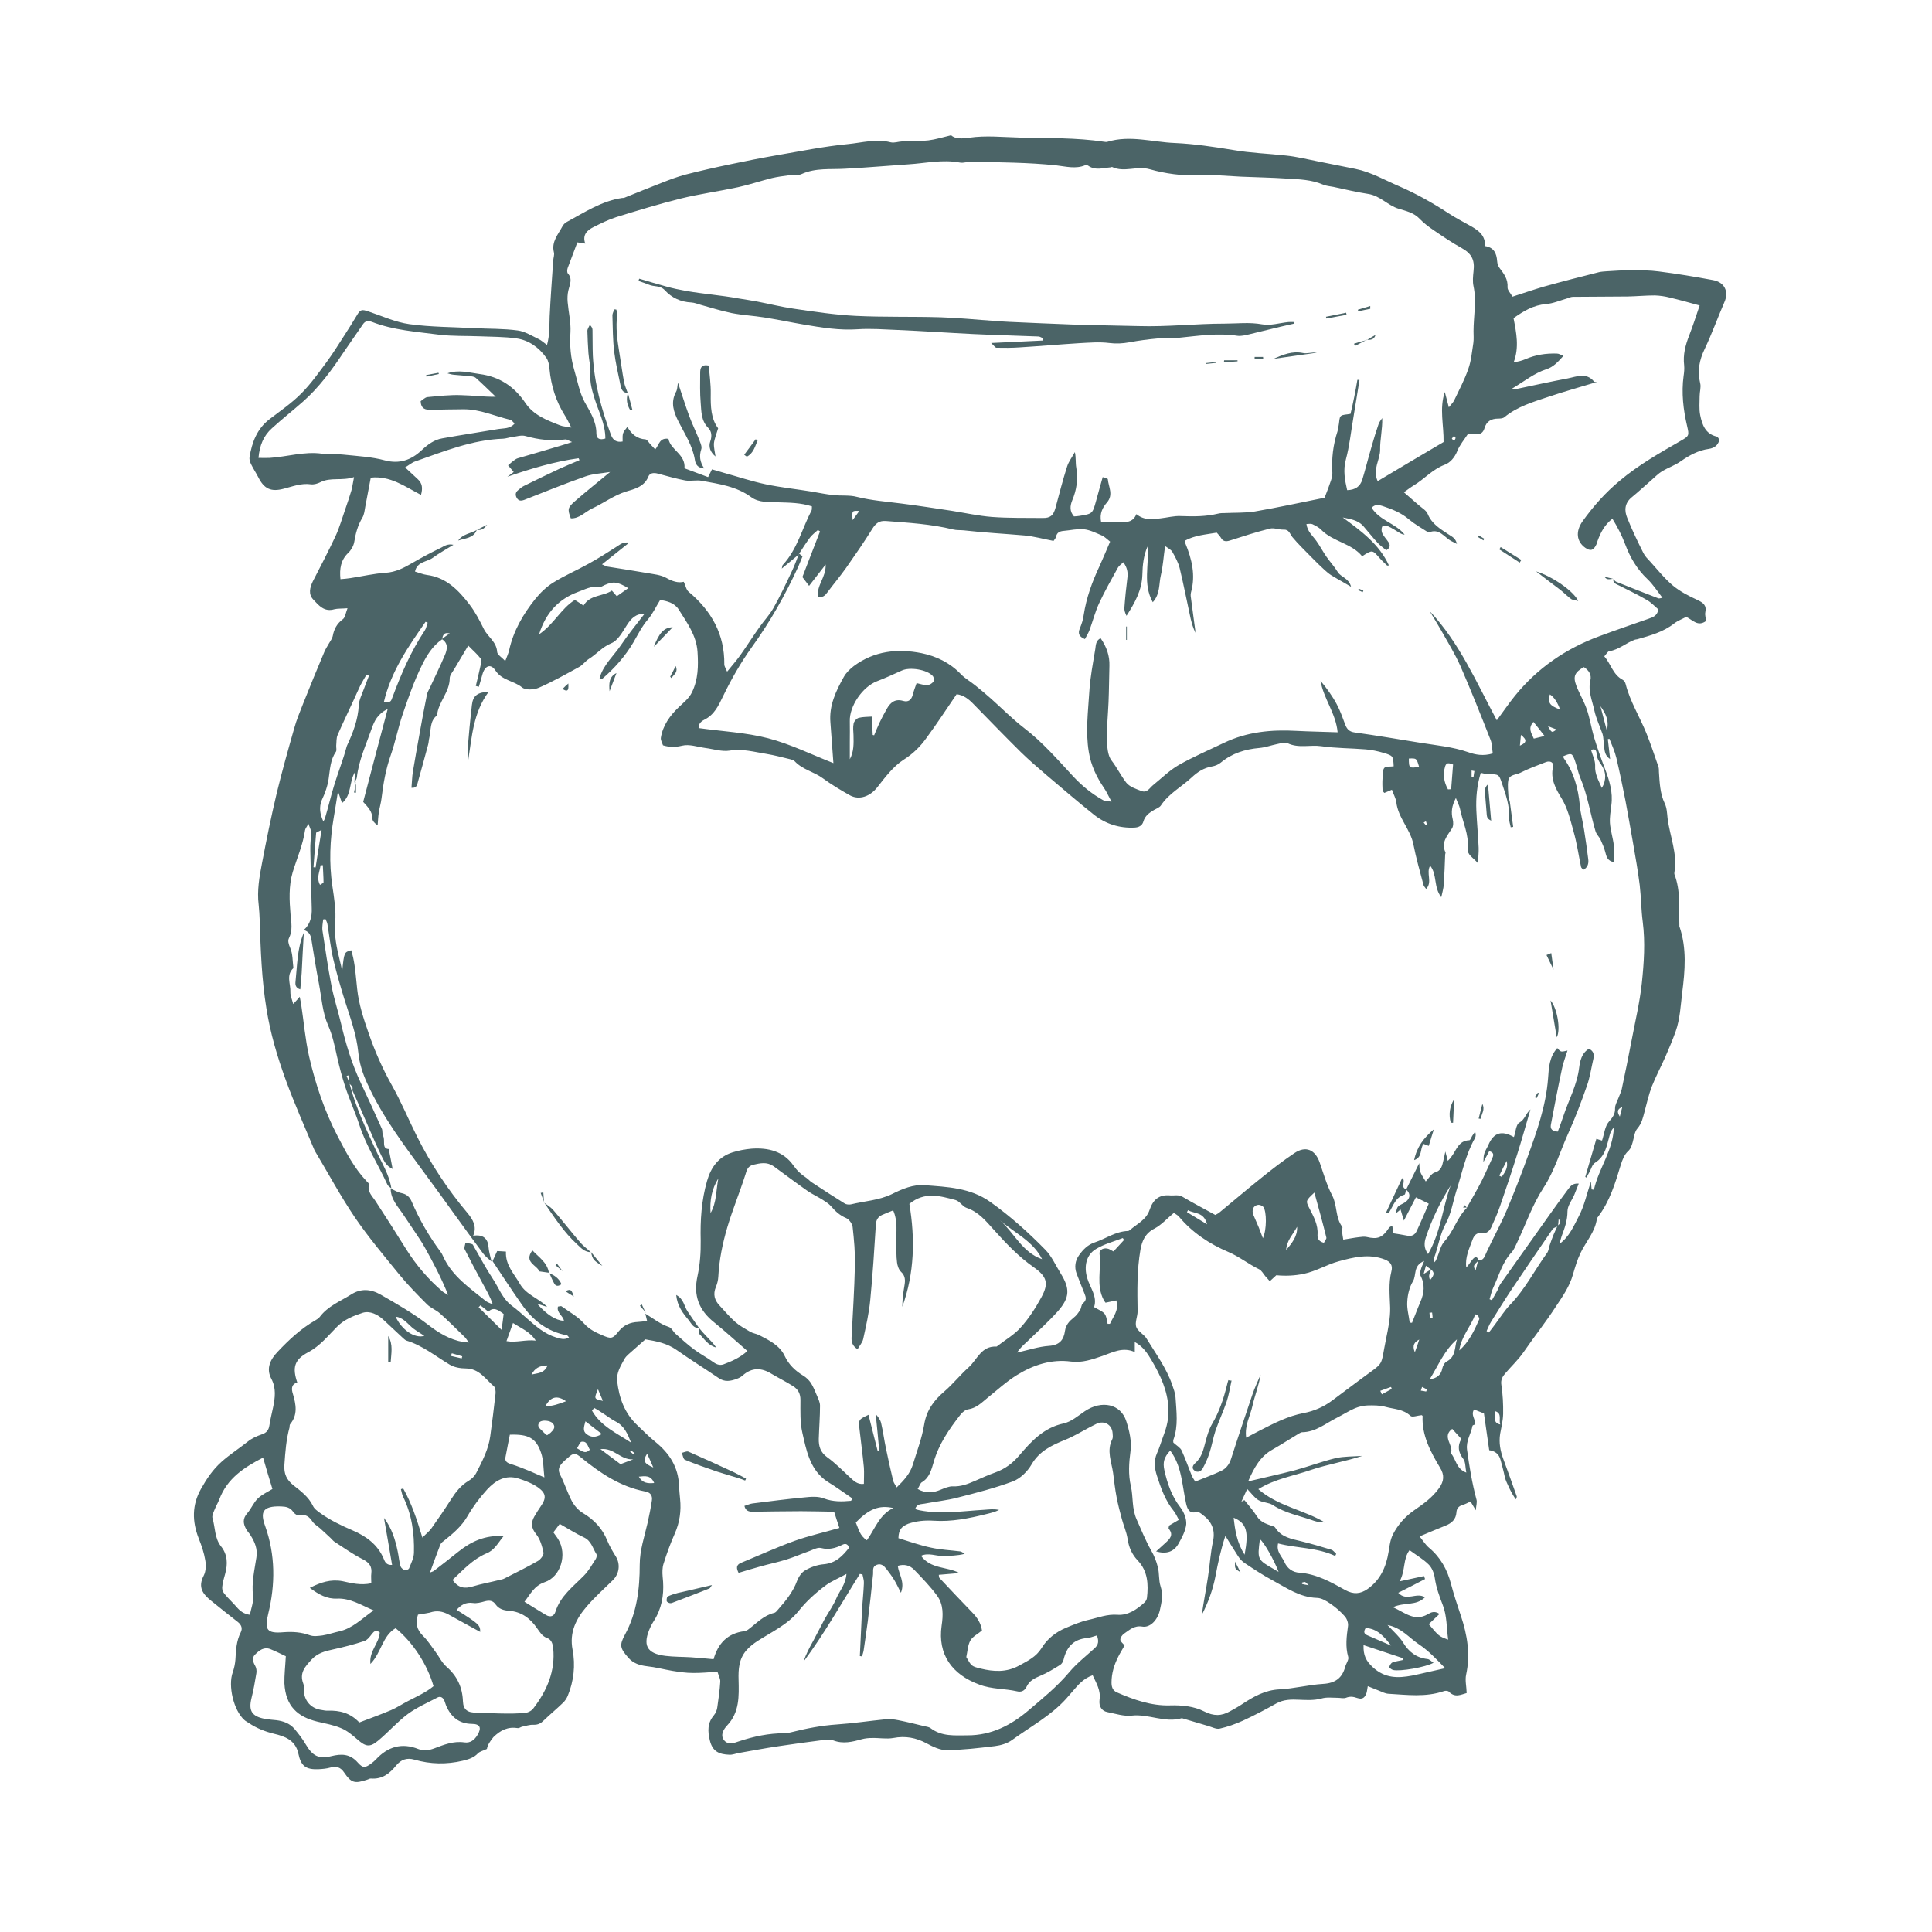 <?xml version="1.0" encoding="UTF-8"?> <svg xmlns="http://www.w3.org/2000/svg" width="100" height="100" viewBox="0 0 100 100" fill="none"><path fill-rule="evenodd" clip-rule="evenodd" d="M25.203 90.524C25.02 90.615 24.838 90.651 24.738 90.752C24.519 90.989 24.245 91.062 23.953 91.135C23.114 91.335 22.275 91.317 21.453 91.08C21.043 90.961 20.751 91.089 20.514 91.372C20.167 91.801 19.784 92.102 19.2 92.056C19.137 92.047 19.064 92.102 18.991 92.12C18.361 92.33 18.179 92.284 17.814 91.746C17.631 91.472 17.412 91.399 17.093 91.49C16.901 91.545 16.692 91.563 16.491 91.573C15.834 91.6 15.579 91.418 15.442 90.761C15.296 90.067 14.73 89.867 14.183 89.739C13.7 89.621 13.271 89.447 12.879 89.183C12.806 89.128 12.714 89.092 12.65 89.028C12.094 88.535 11.793 87.258 12.048 86.556C12.121 86.346 12.167 86.127 12.185 85.908C12.213 85.425 12.231 84.941 12.459 84.494C12.568 84.285 12.495 84.102 12.313 83.956C11.848 83.591 11.383 83.227 10.926 82.853C10.498 82.506 10.233 82.159 10.543 81.557C10.662 81.329 10.671 81.01 10.625 80.755C10.562 80.372 10.434 79.998 10.288 79.633C9.941 78.748 9.932 77.9 10.406 77.061C10.698 76.541 11.008 76.076 11.465 75.665C11.893 75.282 12.368 74.981 12.815 74.625C13.024 74.452 13.289 74.333 13.554 74.242C13.8 74.16 13.909 74.023 13.946 73.768C13.992 73.458 14.074 73.148 14.137 72.837C14.238 72.345 14.302 71.852 14.046 71.369C13.754 70.822 14.001 70.356 14.375 69.964C14.959 69.344 15.588 68.76 16.336 68.332C16.418 68.286 16.5 68.231 16.555 68.158C16.974 67.602 17.613 67.356 18.179 67C18.68 66.681 19.191 66.717 19.702 67.009C20.541 67.492 21.371 67.967 22.147 68.559C22.685 68.979 23.278 69.344 23.98 69.463C24.044 69.472 24.117 69.472 24.263 69.49C24.172 69.362 24.126 69.28 24.062 69.216C23.634 68.806 23.223 68.377 22.776 67.985C22.576 67.802 22.293 67.702 22.101 67.511C21.599 67.009 21.107 66.507 20.66 65.96C19.875 64.993 19.073 64.044 18.37 63.014C17.631 61.919 17.002 60.752 16.327 59.621C16.308 59.584 16.29 59.557 16.272 59.52C15.77 58.316 15.241 57.131 14.794 55.908C14.356 54.704 13.992 53.482 13.791 52.205C13.544 50.691 13.49 49.177 13.444 47.663C13.435 47.38 13.417 47.106 13.389 46.833C13.298 46.103 13.426 45.382 13.563 44.671C13.791 43.467 14.037 42.263 14.32 41.068C14.594 39.937 14.913 38.806 15.232 37.684C15.351 37.255 15.524 36.845 15.688 36.425C16.044 35.531 16.409 34.638 16.783 33.753C16.847 33.598 16.938 33.461 17.02 33.315C17.093 33.187 17.193 33.059 17.221 32.932C17.285 32.567 17.44 32.275 17.75 32.047C17.868 31.956 17.887 31.746 17.987 31.482C17.686 31.509 17.476 31.491 17.303 31.536C16.783 31.691 16.5 31.336 16.217 31.035C15.953 30.752 16.035 30.424 16.19 30.095C16.591 29.32 16.993 28.544 17.367 27.751C17.576 27.295 17.713 26.811 17.878 26.337C17.987 26.018 18.096 25.708 18.188 25.389C18.242 25.197 18.261 25.005 18.325 24.695C17.695 24.905 17.12 24.686 16.582 24.96C16.436 25.033 16.254 25.087 16.099 25.069C15.597 24.996 15.15 25.179 14.685 25.297C14.028 25.471 13.672 25.306 13.371 24.704C13.253 24.476 13.107 24.258 12.997 24.029C12.942 23.92 12.897 23.774 12.915 23.665C13.043 22.898 13.298 22.196 13.955 21.694C14.511 21.266 15.104 20.864 15.597 20.363C16.09 19.87 16.5 19.286 16.92 18.721C17.248 18.274 17.54 17.8 17.841 17.334C18.051 17.006 18.261 16.678 18.461 16.34C18.653 16.012 18.717 16.003 19.073 16.121C19.775 16.358 20.468 16.678 21.189 16.778C22.311 16.933 23.451 16.924 24.582 16.988C25.321 17.024 26.069 17.006 26.799 17.106C27.164 17.152 27.52 17.38 27.866 17.544C28.012 17.608 28.131 17.727 28.314 17.854C28.459 17.325 28.432 16.851 28.45 16.377C28.496 15.41 28.569 14.452 28.633 13.494C28.642 13.348 28.706 13.184 28.669 13.056C28.532 12.509 28.897 12.126 29.116 11.707C29.162 11.615 29.262 11.524 29.353 11.479C30.266 10.986 31.141 10.402 32.2 10.247C32.236 10.247 32.273 10.247 32.309 10.238C32.957 9.974 33.614 9.709 34.27 9.454C34.663 9.299 35.055 9.153 35.456 9.043C36.241 8.842 37.044 8.66 37.837 8.496C38.613 8.332 39.397 8.177 40.182 8.04C41.422 7.83 42.654 7.575 43.904 7.456C44.624 7.383 45.363 7.173 46.102 7.365C46.284 7.41 46.494 7.328 46.686 7.319C47.142 7.301 47.598 7.319 48.054 7.265C48.428 7.219 48.802 7.1 49.231 7C49.45 7.21 49.842 7.173 50.161 7.128C51.037 7 51.904 7.1 52.77 7.119C54.239 7.155 55.699 7.119 57.158 7.338C57.213 7.347 57.277 7.356 57.322 7.338C58.49 6.982 59.649 7.356 60.807 7.401C61.829 7.447 62.841 7.602 63.845 7.766C64.739 7.921 65.642 7.949 66.545 8.049C67.111 8.104 67.676 8.25 68.242 8.359C68.88 8.487 69.519 8.614 70.157 8.742C70.969 8.906 71.681 9.326 72.429 9.645C73.314 10.028 74.153 10.503 74.965 11.032C75.348 11.287 75.768 11.497 76.169 11.725C76.543 11.944 76.89 12.199 76.862 12.737C77.319 12.801 77.465 13.111 77.492 13.522C77.501 13.649 77.547 13.786 77.62 13.877C77.848 14.178 78.057 14.452 78.03 14.872C78.021 15.018 78.194 15.182 78.285 15.355C78.851 15.173 79.38 14.99 79.909 14.835C80.858 14.571 81.816 14.324 82.765 14.087C82.883 14.06 83.02 14.051 83.148 14.042C83.576 14.014 84.005 13.987 84.425 13.987C84.908 13.987 85.392 13.987 85.866 14.051C86.806 14.169 87.736 14.324 88.667 14.498C89.269 14.607 89.497 15.1 89.251 15.647C88.904 16.45 88.603 17.289 88.229 18.073C87.955 18.648 87.846 19.204 88.001 19.834C88.055 20.043 87.973 20.271 87.973 20.5C87.973 20.828 87.937 21.165 88.001 21.485C88.101 21.977 88.265 22.461 88.858 22.597C88.895 22.607 88.913 22.643 88.94 22.67C88.959 22.698 88.977 22.734 88.995 22.78C88.913 23.053 88.74 23.19 88.448 23.236C87.909 23.309 87.444 23.564 86.997 23.874C86.705 24.084 86.35 24.203 86.04 24.385C85.83 24.513 85.647 24.704 85.456 24.869C85.118 25.16 84.799 25.462 84.452 25.744C84.087 26.045 84.069 26.428 84.224 26.802C84.471 27.423 84.762 28.025 85.063 28.627C85.145 28.791 85.282 28.928 85.41 29.064C85.793 29.484 86.158 29.949 86.596 30.314C86.961 30.615 87.399 30.843 87.837 31.044C88.147 31.19 88.347 31.317 88.265 31.7C88.238 31.837 88.293 31.983 88.311 32.138C87.882 32.458 87.618 32.093 87.28 31.928C87.079 32.038 86.851 32.12 86.66 32.266C86.094 32.713 85.419 32.895 84.744 33.087C84.708 33.096 84.671 33.096 84.635 33.105C84.169 33.269 83.805 33.625 83.294 33.707C83.212 33.716 83.148 33.853 83.038 33.972C83.385 34.373 83.485 34.92 83.987 35.185C84.06 35.221 84.124 35.322 84.142 35.404C84.37 36.307 84.872 37.1 85.219 37.958C85.447 38.523 85.638 39.107 85.839 39.682C85.866 39.764 85.866 39.864 85.866 39.955C85.903 40.512 85.921 41.068 86.167 41.588C86.277 41.816 86.286 42.09 86.313 42.354C86.432 43.285 86.833 44.178 86.669 45.145C86.66 45.182 86.66 45.227 86.669 45.255C86.997 46.112 86.897 47.006 86.924 47.891C86.924 47.909 86.924 47.927 86.924 47.945C87.317 49.077 87.216 50.244 87.07 51.384C86.988 52.05 86.961 52.734 86.733 53.382C86.578 53.82 86.395 54.248 86.213 54.668C85.985 55.188 85.711 55.699 85.501 56.228C85.337 56.656 85.237 57.103 85.118 57.55C85.036 57.851 84.981 58.143 84.753 58.408C84.598 58.581 84.58 58.873 84.507 59.119C84.452 59.292 84.425 59.438 84.27 59.584C84.078 59.758 83.969 60.04 83.887 60.305C83.604 61.244 83.321 62.184 82.71 62.986C82.692 63.014 82.655 63.05 82.655 63.078C82.564 63.771 82.08 64.272 81.798 64.874C81.633 65.221 81.524 65.595 81.415 65.969C81.241 66.589 80.876 67.109 80.53 67.629C80.01 68.432 79.407 69.189 78.869 69.973C78.587 70.384 78.231 70.712 77.912 71.086C77.775 71.241 77.665 71.424 77.711 71.688C77.784 72.181 77.811 72.682 77.802 73.184C77.793 73.531 77.711 73.877 77.647 74.215C77.574 74.671 77.656 75.1 77.811 75.519C78.048 76.158 78.276 76.796 78.504 77.444C78.523 77.489 78.477 77.544 78.468 77.608C78.285 77.407 77.93 76.659 77.893 76.468C77.829 76.158 77.747 75.857 77.665 75.556C77.583 75.255 77.373 75.1 77.081 75.063C76.99 74.434 76.899 73.804 76.808 73.157C76.653 73.093 76.479 73.029 76.297 72.956C76.114 73.239 76.37 73.439 76.361 73.731C76.352 73.731 76.224 73.759 76.215 73.804C76.142 74.215 75.877 74.561 75.932 75.026C76.05 75.902 76.197 76.778 76.424 77.626C76.461 77.754 76.406 77.909 76.388 78.173C76.26 77.954 76.187 77.836 76.114 77.717C75.978 77.781 75.85 77.854 75.713 77.891C75.512 77.954 75.394 78.064 75.385 78.283C75.357 78.648 75.138 78.839 74.819 78.967C74.39 79.14 73.971 79.314 73.478 79.523C73.66 79.751 73.788 79.961 73.962 80.107C74.555 80.6 74.91 81.238 75.102 81.977C75.248 82.533 75.43 83.081 75.613 83.628C75.95 84.631 76.114 85.635 75.886 86.683C75.823 86.966 75.905 87.285 75.914 87.632C75.631 87.705 75.312 87.897 74.992 87.559C74.947 87.514 74.81 87.504 74.737 87.532C73.788 87.86 72.821 87.723 71.863 87.669C71.699 87.659 71.544 87.577 71.389 87.514C71.207 87.441 71.015 87.368 70.796 87.276C70.769 87.422 70.76 87.514 70.741 87.596C70.65 87.878 70.522 87.979 70.249 87.888C70.039 87.815 69.875 87.796 69.665 87.878C69.537 87.924 69.382 87.878 69.236 87.878C68.953 87.878 68.689 87.833 68.397 87.915C68.032 88.015 67.631 87.997 67.248 87.979C66.828 87.96 66.445 87.96 66.062 88.17C65.496 88.49 64.921 88.791 64.328 89.064C63.945 89.237 63.535 89.383 63.124 89.475C62.951 89.511 62.732 89.393 62.54 89.338C62.093 89.21 61.656 89.073 61.218 88.946C61.199 88.936 61.181 88.936 61.163 88.936C60.287 89.192 59.457 88.699 58.572 88.8C58.162 88.845 57.733 88.699 57.313 88.617C57.031 88.562 56.866 88.325 56.912 87.979C56.985 87.495 56.748 87.13 56.556 86.711C56.082 86.875 55.808 87.204 55.535 87.523C55.416 87.659 55.297 87.796 55.179 87.933C54.376 88.818 53.327 89.374 52.378 90.067C52.132 90.241 51.803 90.341 51.493 90.378C50.663 90.478 49.833 90.578 48.994 90.587C48.647 90.587 48.273 90.405 47.954 90.232C47.407 89.94 46.859 89.84 46.239 89.958C45.883 90.022 45.509 89.949 45.144 89.958C44.962 89.958 44.779 89.976 44.606 90.022C44.122 90.159 43.639 90.277 43.137 90.086C42.973 90.022 42.772 90.04 42.59 90.067C41.815 90.168 41.048 90.268 40.273 90.387C39.598 90.487 38.923 90.615 38.248 90.733C38.084 90.761 37.919 90.834 37.755 90.825C37.226 90.806 36.879 90.66 36.742 90.086C36.624 89.593 36.615 89.183 36.952 88.781C37.044 88.672 37.107 88.517 37.126 88.38C37.19 87.942 37.253 87.495 37.281 87.048C37.29 86.893 37.199 86.738 37.135 86.528C36.688 86.556 36.268 86.601 35.849 86.592C35.502 86.592 35.146 86.538 34.799 86.483C34.362 86.41 33.933 86.291 33.495 86.246C33.112 86.2 32.774 86.1 32.51 85.79C32.099 85.315 32.044 85.16 32.355 84.595C32.966 83.464 33.112 82.242 33.112 80.992C33.112 80.235 33.358 79.532 33.522 78.812C33.604 78.429 33.687 78.046 33.741 77.663C33.778 77.407 33.668 77.243 33.386 77.197C32.108 76.951 31.068 76.249 30.083 75.446C29.764 75.182 29.682 75.191 29.372 75.474C29.271 75.556 29.171 75.647 29.089 75.738C28.934 75.911 28.861 76.085 28.998 76.34C29.226 76.787 29.372 77.27 29.609 77.717C29.737 77.945 29.937 78.173 30.165 78.31C30.749 78.657 31.178 79.113 31.433 79.742C31.552 80.034 31.716 80.308 31.88 80.572C32.117 80.965 32.054 81.457 31.725 81.785C31.26 82.242 30.776 82.67 30.357 83.163C29.819 83.792 29.463 84.485 29.636 85.388C29.791 86.191 29.7 87.021 29.381 87.787C29.326 87.915 29.235 88.052 29.134 88.143C28.815 88.453 28.469 88.736 28.149 89.046C27.994 89.201 27.848 89.283 27.611 89.274C27.41 89.265 27.21 89.338 27.018 89.374C26.945 89.393 26.872 89.456 26.808 89.447C26.288 89.365 25.914 89.548 25.54 89.912C25.385 90.104 25.239 90.305 25.203 90.524ZM74.071 65.714C73.998 65.659 73.916 65.595 73.806 65.513C73.77 65.65 73.743 65.75 73.688 65.942C73.87 65.823 73.98 65.759 74.08 65.695C74.025 65.869 73.898 66.033 74.025 66.252C74.19 66.051 74.299 65.887 74.071 65.714ZM80.639 63.47C80.548 63.516 80.42 63.543 80.365 63.616C79.645 64.665 78.924 65.723 78.213 66.781C77.857 67.319 77.519 67.866 77.173 68.423C77.081 68.569 77.017 68.742 76.945 68.897C76.981 68.924 77.017 68.943 77.063 68.97C77.182 68.815 77.3 68.669 77.41 68.514C77.656 68.186 77.875 67.839 78.149 67.547C78.933 66.744 79.426 65.75 80.073 64.856C80.156 64.747 80.165 64.592 80.21 64.455C80.274 64.272 80.338 64.081 80.411 63.908C80.475 63.753 80.548 63.607 80.612 63.461C80.676 63.36 80.876 63.315 80.676 63.096C80.666 63.242 80.657 63.36 80.639 63.47ZM18.096 56.1C18.078 55.954 18.051 55.808 18.033 55.662C18.005 55.671 17.969 55.68 17.941 55.689C17.996 55.826 18.051 55.963 18.096 56.1C18.407 57.295 18.936 58.417 19.456 59.539C19.757 60.186 20.149 60.797 20.259 61.518C20.195 61.454 20.094 61.399 20.058 61.326C19.583 60.286 18.954 59.32 18.598 58.216C18.379 57.55 18.087 56.912 17.868 56.246C17.704 55.744 17.567 55.224 17.449 54.704C17.33 54.175 17.221 53.61 16.984 53.072C16.692 52.415 16.646 51.649 16.509 50.919C16.363 50.153 16.236 49.387 16.117 48.62C16.081 48.365 15.962 48.21 15.725 48.137C16.062 47.836 16.154 47.435 16.135 47.006C16.108 46.003 16.081 45.008 16.062 44.005C16.053 43.686 16.099 43.376 16.099 43.056C16.099 42.947 16.035 42.847 15.962 42.637C15.871 42.819 15.798 42.892 15.789 42.974C15.679 43.731 15.369 44.425 15.15 45.145C14.94 45.848 14.977 46.614 15.04 47.353C15.077 47.754 15.159 48.155 14.958 48.557C14.885 48.693 14.94 48.876 15.022 49.067C15.159 49.377 15.141 49.752 15.187 50.107C14.794 50.472 15.05 50.928 15.031 51.348C15.022 51.53 15.114 51.722 15.177 51.968C15.323 51.813 15.396 51.731 15.515 51.594C15.551 51.776 15.57 51.877 15.588 51.986C15.725 52.88 15.798 53.792 15.998 54.677C16.327 56.109 16.792 57.495 17.476 58.809C17.905 59.63 18.325 60.451 18.972 61.135C19.027 61.19 19.109 61.263 19.1 61.308C19 61.691 19.273 61.91 19.447 62.184C19.985 63.005 20.514 63.844 21.034 64.674C21.554 65.495 22.174 66.225 22.913 66.854C22.995 66.927 23.105 66.963 23.196 67.027C22.849 66.161 22.439 65.376 22.001 64.592C21.828 64.272 21.609 63.971 21.408 63.661C21.235 63.397 21.061 63.142 20.888 62.886C20.605 62.457 20.222 62.083 20.222 61.518C20.404 61.6 20.587 61.719 20.779 61.755C21.052 61.81 21.207 61.956 21.308 62.193C21.7 63.114 22.202 63.981 22.804 64.793C22.858 64.865 22.904 64.948 22.94 65.039C23.406 66.06 24.309 66.662 25.139 67.337C25.239 67.419 25.385 67.456 25.504 67.511C25.367 67.1 25.166 66.772 24.984 66.434C24.665 65.85 24.354 65.258 24.053 64.665C24.008 64.583 24.081 64.437 24.09 64.327C24.208 64.346 24.336 64.364 24.446 64.4C24.482 64.418 24.509 64.492 24.537 64.537C24.856 65.084 25.148 65.65 25.495 66.17C25.814 66.644 25.996 67.21 26.48 67.574C26.763 67.784 27.027 68.021 27.292 68.258C27.739 68.651 28.186 69.043 28.779 69.225C28.998 69.289 29.217 69.371 29.454 69.225C29.39 69.162 29.372 69.116 29.344 69.116C28.314 68.924 27.556 68.322 26.982 67.483C26.471 66.754 25.987 66.015 25.495 65.276C25.568 65.112 25.641 64.948 25.732 64.756C25.86 64.765 26.006 64.765 26.188 64.783C26.151 65.477 26.608 65.924 26.909 66.453C27.237 67.027 27.885 67.191 28.323 67.647C28.158 67.593 28.003 67.547 27.803 67.483C28.314 68.058 28.761 68.341 29.189 68.368C29.153 68.103 28.797 67.957 28.879 67.629C28.961 67.62 29.034 67.593 29.061 67.611C29.463 67.903 29.919 68.149 30.238 68.514C30.512 68.815 30.822 68.961 31.16 69.107C31.625 69.308 31.707 69.308 32.017 68.915C32.291 68.578 32.619 68.441 33.03 68.423C33.176 68.414 33.312 68.395 33.495 68.377C33.459 68.213 33.422 68.094 33.395 67.967L33.386 67.985C33.796 68.231 34.161 68.532 34.626 68.687C34.763 68.733 34.845 68.933 34.973 69.043C35.292 69.326 35.602 69.609 35.949 69.864C36.241 70.083 36.578 70.256 36.879 70.475C37.053 70.603 37.226 70.694 37.445 70.621C37.874 70.457 38.293 70.284 38.685 69.928C38.093 69.417 37.545 68.915 36.971 68.45C36.177 67.821 35.876 67.055 36.104 66.042C36.232 65.449 36.277 64.82 36.268 64.218C36.241 63.169 36.305 62.138 36.597 61.126C36.797 60.423 37.19 59.876 37.91 59.648C38.23 59.548 38.567 59.484 38.895 59.456C39.753 59.393 40.547 59.584 41.066 60.323C41.258 60.597 41.468 60.788 41.732 60.962C41.842 61.035 41.924 61.144 42.033 61.208C42.59 61.573 43.146 61.938 43.721 62.293C43.803 62.348 43.949 62.357 44.04 62.339C44.752 62.166 45.5 62.129 46.157 61.81C46.704 61.536 47.27 61.299 47.853 61.345C49.03 61.436 50.216 61.472 51.256 62.211C52.296 62.95 53.227 63.789 54.111 64.692C54.44 65.03 54.641 65.495 54.896 65.905C55.389 66.699 55.379 67.164 54.75 67.876C54.257 68.423 53.701 68.924 53.172 69.435C52.998 69.599 52.807 69.754 52.643 70.01C53.245 69.873 53.765 69.7 54.294 69.663C54.832 69.627 55.06 69.362 55.124 68.879C55.17 68.578 55.343 68.386 55.571 68.204C55.708 68.103 55.817 67.948 55.908 67.802C55.972 67.702 55.963 67.529 56.054 67.456C56.255 67.301 56.209 67.146 56.136 66.963C56 66.617 55.854 66.27 55.726 65.924C55.598 65.586 55.653 65.239 55.854 64.966C56.054 64.683 56.301 64.428 56.657 64.309C57.231 64.118 57.742 63.734 58.381 63.716C58.417 63.716 58.454 63.689 58.481 63.67C58.846 63.351 59.329 63.142 59.503 62.622C59.676 62.111 59.977 61.819 60.57 61.874C60.78 61.892 60.99 61.819 61.209 61.947C61.765 62.275 62.34 62.576 62.905 62.886C62.978 62.84 63.051 62.813 63.106 62.767C63.827 62.175 64.529 61.573 65.259 60.989C65.824 60.533 66.399 60.086 67.001 59.684C67.585 59.292 68.069 59.502 68.306 60.168C68.506 60.743 68.671 61.336 68.953 61.874C69.227 62.394 69.108 63.014 69.473 63.497C69.51 63.543 69.455 63.643 69.464 63.716C69.473 63.853 69.501 63.999 69.528 64.163C69.829 64.118 70.085 64.063 70.34 64.035C70.477 64.017 70.614 63.999 70.741 64.026C71.307 64.163 71.562 64.063 71.9 63.543C71.927 63.506 71.982 63.488 72.064 63.443C72.082 63.598 72.101 63.716 72.119 63.835C72.347 63.871 72.584 63.908 72.812 63.953C73.049 64.008 73.223 63.935 73.323 63.725C73.542 63.26 73.743 62.786 73.952 62.302C73.706 62.184 73.533 62.093 73.287 61.974C73.186 62.166 73.104 62.339 73.013 62.503C72.912 62.695 72.821 62.877 72.666 63.178C72.584 62.904 72.538 62.767 72.493 62.603C72.392 62.685 72.338 62.731 72.283 62.777C72.283 62.777 72.265 62.758 72.256 62.749C72.329 62.439 72.329 62.439 72.621 62.293C72.995 62.102 73.058 61.792 72.766 61.563L72.776 61.582C73.004 61.126 73.232 60.66 73.46 60.205C73.478 60.651 73.478 60.651 73.797 61.153C73.952 60.989 74.08 60.743 74.263 60.688C74.618 60.587 74.646 60.323 74.71 60.059C74.746 59.922 74.773 59.785 74.81 59.602C74.856 59.776 74.892 59.913 74.938 60.086C75.029 59.986 75.084 59.94 75.12 59.876C75.385 59.539 75.485 59.037 76.05 59.019C76.105 59.019 76.151 58.873 76.197 58.8C76.242 58.727 76.297 58.654 76.352 58.572C76.397 58.709 76.388 58.818 76.343 58.909C75.859 59.758 75.677 60.715 75.385 61.627C75.202 62.211 75.111 62.84 74.819 63.36C74.509 63.935 74.445 64.555 74.217 65.139C74.199 65.194 74.226 65.267 74.235 65.34C74.326 65.267 74.345 65.185 74.381 65.103C74.5 64.82 74.564 64.473 74.764 64.254C75.239 63.734 75.412 63.032 75.905 62.539L75.895 62.558C76.16 62.083 76.434 61.627 76.68 61.144C76.881 60.752 77.054 60.332 77.246 59.931C77.319 59.776 77.319 59.648 77.081 59.584C76.981 59.776 76.881 59.967 76.78 60.15C76.789 59.995 76.78 59.849 76.826 59.712C76.871 59.557 76.972 59.411 77.036 59.265C77.309 58.627 77.72 58.49 78.359 58.855C78.45 58.59 78.468 58.198 78.641 58.107C78.924 57.952 78.96 57.651 79.216 57.422C78.979 58.234 78.769 58.991 78.532 59.739C78.249 60.642 77.948 61.545 77.638 62.439C77.51 62.804 77.355 63.16 77.191 63.516C77.1 63.716 76.945 63.862 76.707 63.826C76.415 63.78 76.288 63.971 76.215 64.172C76.05 64.628 75.823 65.075 75.895 65.604C76.023 65.477 76.105 65.322 76.215 65.194C76.324 65.057 76.452 64.993 76.525 65.23C76.443 65.394 76.151 65.458 76.379 65.741C76.424 65.568 76.47 65.385 76.516 65.212C76.726 65.258 76.808 65.13 76.881 64.957C76.972 64.738 77.091 64.519 77.191 64.3C77.455 63.753 77.747 63.215 77.984 62.649C78.359 61.755 78.714 60.861 79.043 59.949C79.535 58.599 80.019 57.258 80.128 55.808C80.165 55.261 80.192 54.704 80.603 54.248C80.666 54.312 80.73 54.403 80.803 54.422C80.885 54.44 80.995 54.403 81.132 54.376C81.031 54.704 80.922 54.978 80.858 55.27C80.648 56.246 80.457 57.231 80.274 58.207C80.229 58.435 80.338 58.553 80.63 58.572C80.73 58.307 80.831 58.043 80.922 57.76C81.195 56.939 81.624 56.164 81.734 55.279C81.779 54.932 81.861 54.504 82.245 54.285C82.491 54.403 82.518 54.586 82.473 54.805C82.363 55.27 82.299 55.762 82.135 56.209C81.843 57.048 81.524 57.888 81.159 58.69C80.739 59.621 80.466 60.597 79.891 61.481C79.316 62.357 78.97 63.379 78.514 64.336C78.431 64.501 78.368 64.683 78.24 64.82C77.756 65.34 77.592 66.015 77.3 66.626C77.209 66.817 77.163 67.036 77.1 67.246C77.136 67.264 77.182 67.283 77.218 67.301C77.309 67.137 77.41 66.963 77.501 66.799C77.565 66.69 77.592 66.553 77.665 66.453C78.514 65.258 79.362 64.063 80.21 62.868C80.52 62.43 80.84 61.992 81.159 61.563C81.278 61.408 81.387 61.235 81.716 61.263C81.624 61.481 81.56 61.664 81.487 61.837C81.36 62.129 81.132 62.412 81.132 62.695C81.132 63.169 80.986 63.57 80.831 63.981C80.785 64.108 80.758 64.245 80.721 64.382C81.232 64.008 81.46 63.452 81.725 62.941C81.998 62.421 82.126 61.819 82.345 61.153C82.363 61.363 82.372 61.463 82.381 61.563C82.427 61.573 82.463 61.573 82.5 61.582C82.746 60.478 83.494 59.548 83.531 58.362C83.421 58.471 83.358 58.599 83.321 58.736C83.166 59.274 83.111 59.84 82.555 60.186C82.418 60.268 82.363 60.496 82.272 60.66C82.217 60.761 82.162 60.852 82.117 60.952C82.099 60.943 82.071 60.925 82.053 60.916C82.245 60.259 82.436 59.602 82.628 58.946C82.774 58.991 82.865 59.019 82.92 59.037C83.038 58.69 83.066 58.298 83.275 58.061C83.476 57.833 83.604 57.66 83.595 57.359C83.595 57.185 83.704 57.012 83.768 56.839C83.823 56.684 83.905 56.529 83.941 56.373C84.115 55.562 84.279 54.75 84.434 53.938C84.626 52.916 84.872 51.904 84.981 50.883C85.091 49.834 85.164 48.776 85.027 47.708C84.945 47.088 84.945 46.45 84.872 45.82C84.781 45.09 84.653 44.361 84.525 43.631C84.397 42.901 84.27 42.172 84.133 41.442C83.987 40.694 83.832 39.955 83.659 39.216C83.576 38.879 83.43 38.56 83.303 38.24C83.275 38.249 83.248 38.249 83.221 38.259C83.257 38.605 83.303 38.943 83.339 39.289C82.993 39.061 83.056 38.724 83.011 38.423C82.984 38.277 82.993 38.131 82.947 37.994C82.81 37.593 82.619 37.201 82.527 36.79C82.418 36.27 82.181 35.769 82.318 35.212C82.391 34.92 82.226 34.683 81.98 34.528C81.515 34.793 81.405 35.002 81.588 35.486C81.743 35.896 81.98 36.279 82.126 36.699C82.29 37.164 82.363 37.666 82.5 38.14C82.673 38.706 82.865 39.253 83.075 39.8C83.303 40.402 83.494 41.013 83.403 41.67C83.367 41.98 83.312 42.29 83.33 42.6C83.358 42.983 83.485 43.367 83.531 43.75C83.567 44.032 83.54 44.324 83.54 44.625C83.193 44.561 83.148 44.333 83.084 44.087C83.029 43.877 82.938 43.668 82.847 43.467C82.774 43.312 82.628 43.184 82.582 43.02C82.308 42.108 82.172 41.15 81.798 40.265C81.67 39.955 81.615 39.618 81.496 39.308C81.369 38.979 81.323 38.97 80.913 39.143C80.922 39.18 80.922 39.216 80.94 39.244C81.46 39.973 81.688 40.794 81.77 41.679C81.807 42.099 81.925 42.518 81.989 42.938C82.071 43.449 82.144 43.959 82.208 44.479C82.236 44.698 82.181 44.908 81.944 45.027C81.898 44.954 81.843 44.917 81.834 44.872C81.706 44.251 81.615 43.622 81.442 43.02C81.278 42.436 81.15 41.852 80.822 41.314C80.53 40.84 80.238 40.32 80.384 39.691C80.429 39.472 80.256 39.362 80.019 39.444C79.572 39.618 79.116 39.782 78.687 40.001C78.468 40.11 78.121 40.083 78.067 40.402C78.021 40.676 78.067 40.959 78.076 41.232C78.085 41.323 78.13 41.406 78.149 41.506C78.213 41.934 78.258 42.372 78.322 42.801C78.276 42.81 78.24 42.81 78.194 42.819C78.167 42.664 78.103 42.5 78.112 42.354C78.149 41.706 77.93 41.105 77.729 40.512C77.583 40.074 77.556 40.074 77.045 40.074C76.908 40.074 76.771 40.028 76.644 40.001C76.443 40.657 76.388 41.296 76.415 41.944C76.443 42.591 76.507 43.23 76.534 43.877C76.543 44.105 76.516 44.333 76.498 44.68C76.233 44.37 75.932 44.242 75.968 43.923C76.041 43.193 75.704 42.546 75.567 41.852C75.531 41.688 75.439 41.533 75.357 41.305C75.138 41.716 75.102 42.044 75.193 42.409C75.23 42.555 75.23 42.755 75.157 42.874C74.91 43.266 74.573 43.604 74.819 44.124C74.828 44.151 74.801 44.197 74.801 44.233C74.782 44.753 74.764 45.264 74.728 45.784C74.719 45.984 74.655 46.176 74.6 46.44C74.19 45.911 74.399 45.273 74.025 44.808C73.797 45.2 74.162 45.647 73.816 46.012C73.752 45.92 73.697 45.866 73.679 45.802C73.496 45.109 73.296 44.416 73.159 43.713C73.004 42.92 72.365 42.336 72.274 41.524C72.246 41.314 72.128 41.114 72.046 40.876C71.891 40.94 71.772 40.995 71.654 41.041C71.608 40.986 71.572 40.959 71.562 40.931C71.553 40.712 71.544 40.484 71.562 40.265C71.572 40.092 71.553 39.864 71.654 39.745C71.736 39.654 71.973 39.691 72.137 39.663C72.11 39.134 72.11 39.116 71.617 38.97C71.316 38.879 71.006 38.815 70.696 38.788C69.93 38.724 69.145 38.733 68.388 38.623C67.813 38.541 67.211 38.742 66.645 38.468C66.499 38.405 66.281 38.478 66.098 38.514C65.788 38.578 65.496 38.687 65.186 38.715C64.447 38.779 63.772 38.988 63.188 39.472C63.069 39.572 62.896 39.645 62.732 39.672C62.303 39.745 61.975 39.964 61.674 40.247C61.154 40.73 60.506 41.068 60.096 41.679C60.023 41.798 59.858 41.852 59.731 41.925C59.484 42.071 59.266 42.226 59.183 42.518C59.12 42.746 58.928 42.828 58.718 42.837C57.952 42.874 57.24 42.655 56.638 42.181C55.799 41.515 54.978 40.803 54.157 40.11C53.71 39.727 53.263 39.344 52.843 38.934C52.013 38.113 51.192 37.264 50.38 36.434C50.134 36.179 49.86 35.969 49.514 35.933C48.985 36.708 48.492 37.465 47.954 38.195C47.635 38.642 47.261 39.016 46.768 39.326C46.23 39.672 45.81 40.238 45.409 40.749C45.044 41.214 44.487 41.433 43.995 41.168C43.511 40.895 43.037 40.612 42.59 40.284C42.134 39.946 41.541 39.837 41.139 39.408C41.066 39.335 40.939 39.308 40.829 39.28C40.455 39.189 40.072 39.089 39.689 39.025C39.05 38.925 38.439 38.742 37.764 38.852C37.363 38.915 36.925 38.769 36.505 38.715C36.104 38.66 35.675 38.505 35.31 38.596C34.964 38.678 34.672 38.687 34.316 38.578C34.279 38.459 34.188 38.313 34.206 38.186C34.307 37.547 34.681 37.036 35.119 36.617C35.383 36.361 35.666 36.152 35.821 35.823C36.141 35.157 36.15 34.464 36.104 33.744C36.049 32.886 35.557 32.23 35.128 31.545C34.909 31.199 34.517 31.108 34.17 31.053C33.942 31.418 33.778 31.782 33.532 32.065C33.221 32.43 33.021 32.841 32.783 33.251C32.364 33.962 31.807 34.592 31.178 35.13C31.16 35.139 31.114 35.121 31.032 35.103C31.224 34.41 31.762 33.953 32.136 33.397C32.51 32.841 32.938 32.321 33.358 31.773C32.92 31.755 32.674 32.001 32.446 32.357C32.218 32.713 31.981 33.16 31.634 33.297C31.169 33.488 30.877 33.862 30.476 34.108C30.293 34.227 30.156 34.428 29.965 34.528C29.28 34.902 28.605 35.285 27.894 35.595C27.639 35.705 27.201 35.732 27.018 35.577C26.589 35.23 25.978 35.221 25.641 34.701C25.394 34.327 25.093 34.455 24.966 34.92C24.911 35.13 24.847 35.34 24.783 35.55C24.738 35.531 24.683 35.522 24.628 35.504C24.71 35.148 24.801 34.802 24.874 34.446C24.902 34.327 24.929 34.163 24.874 34.081C24.701 33.853 24.482 33.671 24.236 33.415C23.989 33.835 23.752 34.236 23.515 34.628C23.424 34.783 23.278 34.948 23.278 35.103C23.278 35.823 22.685 36.334 22.621 37.027C22.229 37.328 22.32 37.794 22.22 38.195C22.192 38.304 22.192 38.414 22.165 38.523C21.992 39.171 21.818 39.809 21.636 40.457C21.59 40.603 21.59 40.803 21.298 40.776C21.326 40.493 21.326 40.22 21.371 39.946C21.481 39.28 21.599 38.623 21.718 37.967C21.837 37.292 21.964 36.617 22.101 35.942C22.129 35.814 22.201 35.705 22.256 35.586C22.512 35.03 22.785 34.482 23.023 33.917C23.15 33.625 23.223 33.297 22.867 33.078C23.004 32.977 23.141 32.877 23.278 32.786C22.959 32.704 22.922 32.895 22.877 33.096C22.384 33.434 22.083 33.935 21.837 34.437C21.435 35.249 21.134 36.115 20.842 36.972C20.605 37.666 20.468 38.395 20.222 39.098C19.967 39.818 19.839 40.566 19.748 41.323C19.72 41.56 19.647 41.798 19.611 42.035C19.574 42.263 19.565 42.491 19.547 42.719C19.383 42.609 19.273 42.482 19.273 42.363C19.273 41.989 19.027 41.761 18.799 41.506C19.209 39.946 19.62 38.368 20.067 36.699C19.547 36.945 19.374 37.328 19.246 37.693C18.954 38.532 18.571 39.344 18.471 40.238C18.461 40.338 18.379 40.429 18.334 40.521L18.343 40.53C18.352 40.356 18.361 40.192 18.379 39.955C18.051 40.484 18.224 41.132 17.704 41.57C17.631 41.36 17.576 41.205 17.494 40.959C17.412 41.469 17.349 41.889 17.276 42.309C17.075 43.485 17.029 44.662 17.203 45.857C17.294 46.477 17.403 47.124 17.349 47.736C17.285 48.429 17.431 49.058 17.586 49.706C17.631 49.888 17.677 50.071 17.713 50.262C17.814 49.286 17.814 49.286 18.179 49.186C18.215 49.314 18.252 49.432 18.279 49.56C18.398 50.098 18.425 50.654 18.489 51.202C18.571 51.968 18.817 52.725 19.073 53.455C19.392 54.385 19.784 55.279 20.268 56.145C20.76 57.012 21.143 57.942 21.59 58.836C22.302 60.25 23.169 61.563 24.19 62.777C24.473 63.114 24.701 63.488 24.491 63.962C24.993 63.88 25.248 64.099 25.285 64.537C25.303 64.793 25.385 65.039 25.44 65.294C25.294 65.157 25.121 65.039 25.002 64.874C24.482 64.181 23.98 63.479 23.47 62.777C22.995 62.12 22.521 61.454 22.037 60.806C20.933 59.301 19.802 57.815 19.018 56.1C18.772 55.571 18.598 55.033 18.544 54.458C18.452 53.546 18.133 52.688 17.859 51.822C17.631 51.101 17.421 50.372 17.248 49.633C17.111 49.04 17.047 48.429 16.947 47.827C16.929 47.736 16.883 47.654 16.847 47.572C16.81 47.581 16.774 47.581 16.728 47.59C16.71 47.781 16.664 47.982 16.692 48.173C16.838 49.122 16.974 50.08 17.157 51.019C17.285 51.676 17.494 52.315 17.649 52.962C17.896 54.029 18.215 55.069 18.68 56.063C19.054 56.848 19.41 57.632 19.766 58.426C19.811 58.535 19.775 58.69 19.83 58.791C19.957 59.037 19.738 59.456 20.122 59.475C20.195 59.849 20.259 60.159 20.322 60.505C19.994 60.359 19.875 60.086 19.748 59.831C19.529 59.383 19.328 58.918 19.127 58.462C18.826 57.778 18.544 57.094 18.233 56.419C18.297 56.264 18.179 56.191 18.096 56.1ZM41.358 28.654C41.413 28.7 41.477 28.745 41.541 28.791C41.468 28.964 41.404 29.128 41.331 29.302C40.656 30.779 39.862 32.184 38.914 33.497C38.339 34.3 37.855 35.148 37.427 36.033C37.19 36.526 36.971 37 36.451 37.255C36.25 37.356 36.15 37.502 36.159 37.684C37.39 37.857 38.603 37.912 39.762 38.213C40.911 38.514 41.997 39.052 43.137 39.499C43.083 38.788 43.037 38.094 42.982 37.392C42.909 36.517 43.265 35.769 43.675 35.039C43.794 34.82 43.995 34.628 44.196 34.473C45.254 33.689 46.458 33.561 47.698 33.807C48.456 33.962 49.167 34.3 49.733 34.893C49.952 35.121 50.234 35.276 50.481 35.477C50.754 35.696 51.028 35.924 51.293 36.161C51.858 36.662 52.396 37.21 52.998 37.675C53.965 38.414 54.75 39.326 55.571 40.211C56.027 40.694 56.52 41.095 57.094 41.415C57.176 41.46 57.295 41.451 57.532 41.497C57.368 41.196 57.277 40.977 57.149 40.794C56.757 40.22 56.465 39.609 56.355 38.915C56.182 37.876 56.319 36.836 56.383 35.796C56.428 35.057 56.574 34.318 56.693 33.589C56.72 33.388 56.72 33.151 56.967 33.032C57.277 33.479 57.441 33.944 57.423 34.464C57.405 35.094 57.404 35.723 57.377 36.352C57.35 36.982 57.286 37.611 57.295 38.24C57.304 38.623 57.322 39.089 57.532 39.362C57.815 39.727 58.016 40.147 58.289 40.502C58.463 40.73 58.809 40.84 59.101 40.949C59.384 41.05 59.512 40.767 59.703 40.621C60.132 40.274 60.533 39.873 61.008 39.599C61.765 39.171 62.568 38.824 63.352 38.45C64.547 37.876 65.806 37.757 67.111 37.83C67.804 37.866 68.506 37.876 69.236 37.903C69.145 36.918 68.506 36.161 68.351 35.239C68.671 35.623 68.963 36.024 69.191 36.453C69.373 36.79 69.501 37.173 69.638 37.529C69.729 37.757 69.856 37.876 70.121 37.912C71.243 38.067 72.365 38.259 73.487 38.441C74.326 38.578 75.184 38.651 75.996 38.934C76.379 39.07 76.78 39.143 77.264 38.998C77.227 38.751 77.237 38.514 77.154 38.304C76.653 37.027 76.142 35.741 75.594 34.482C75.302 33.826 74.919 33.206 74.564 32.576C74.381 32.257 74.19 31.947 73.998 31.628C75.54 33.26 76.415 35.312 77.474 37.283C77.82 36.818 78.094 36.407 78.413 36.015C79.572 34.583 81.05 33.57 82.774 32.932C83.631 32.613 84.489 32.321 85.346 32.02C85.547 31.947 85.775 31.883 85.839 31.545C85.656 31.39 85.465 31.18 85.237 31.053C84.772 30.779 84.288 30.551 83.805 30.305C83.659 30.232 83.476 30.186 83.504 29.967H83.494C83.549 30.013 83.595 30.086 83.659 30.113C84.379 30.405 85.109 30.688 85.839 30.971C85.884 30.989 85.957 30.953 86.049 30.943C85.775 30.588 85.556 30.241 85.264 29.967C84.726 29.457 84.37 28.846 84.115 28.161C83.941 27.696 83.713 27.267 83.458 26.848C83.047 27.167 82.847 27.569 82.692 27.988C82.664 28.061 82.655 28.134 82.619 28.198C82.473 28.499 82.318 28.535 82.053 28.353C81.606 28.034 81.533 27.514 81.916 26.976C82.473 26.2 83.093 25.498 83.832 24.887C84.808 24.066 85.903 23.446 86.997 22.816C87.435 22.57 87.435 22.534 87.326 22.059C87.125 21.202 87.025 20.335 87.143 19.46C87.171 19.277 87.189 19.086 87.171 18.903C87.107 18.365 87.234 17.873 87.426 17.38C87.618 16.887 87.782 16.377 87.973 15.811C87.417 15.656 86.924 15.519 86.423 15.401C86.176 15.337 85.912 15.3 85.656 15.291C85.182 15.291 84.708 15.337 84.233 15.346C83.294 15.355 82.345 15.355 81.405 15.364C81.296 15.364 81.195 15.428 81.086 15.455C80.73 15.556 80.384 15.711 80.019 15.738C79.371 15.793 78.869 16.094 78.34 16.468C78.486 17.225 78.641 17.973 78.349 18.748C78.587 18.721 78.778 18.666 78.951 18.593C79.471 18.365 80.019 18.283 80.584 18.301C80.685 18.301 80.776 18.365 80.922 18.42C80.639 18.73 80.411 18.994 80.037 19.113C79.417 19.314 78.915 19.724 78.249 20.125C78.441 20.125 78.486 20.135 78.532 20.125C79.398 19.943 80.265 19.752 81.141 19.587C81.606 19.496 82.108 19.259 82.509 19.752C82.537 19.788 82.628 19.761 82.664 19.77C81.825 20.025 80.967 20.262 80.128 20.545C79.335 20.81 78.532 21.047 77.866 21.594C77.793 21.658 77.656 21.667 77.547 21.667C77.182 21.667 76.935 21.813 76.835 22.169C76.762 22.406 76.616 22.497 76.379 22.47C76.251 22.451 76.124 22.461 75.987 22.451C75.786 22.762 75.549 23.035 75.43 23.345C75.293 23.683 75.056 23.956 74.773 24.057C74.144 24.294 73.724 24.796 73.177 25.124C73.013 25.224 72.858 25.343 72.666 25.48C72.958 25.735 73.195 25.936 73.432 26.146C73.597 26.291 73.825 26.419 73.898 26.602C74.117 27.131 74.564 27.386 74.992 27.669C75.156 27.778 75.339 27.851 75.412 28.152C75.266 28.079 75.193 28.043 75.12 28.006C74.755 27.815 74.5 27.322 73.962 27.559C73.943 27.569 73.898 27.532 73.861 27.514C73.551 27.313 73.223 27.131 72.94 26.893C72.529 26.538 72.055 26.355 71.562 26.191C71.371 26.127 71.17 26.091 70.997 26.282C71.416 26.948 72.237 27.085 72.703 27.669C72.621 27.669 72.557 27.642 72.502 27.614C72.274 27.486 72.064 27.331 71.827 27.231C71.745 27.195 71.553 27.222 71.535 27.267C71.499 27.368 71.499 27.514 71.553 27.614C71.635 27.778 71.772 27.915 71.873 28.07C71.964 28.216 71.964 28.353 71.754 28.481C71.617 28.362 71.453 28.253 71.316 28.107C71.052 27.824 70.814 27.514 70.559 27.222C70.276 26.912 69.884 26.866 69.501 26.784C70.44 27.477 71.389 28.161 71.891 29.265C71.854 29.265 71.809 29.283 71.79 29.265C71.654 29.137 71.517 29.01 71.398 28.873C71.033 28.453 71.033 28.453 70.504 28.791C69.957 28.116 68.999 28.043 68.388 27.423C68.269 27.295 68.096 27.213 67.932 27.131C67.85 27.094 67.749 27.122 67.621 27.122C67.676 27.532 67.959 27.742 68.141 28.006C68.324 28.262 68.47 28.544 68.652 28.809C68.844 29.083 69.072 29.329 69.245 29.612C69.409 29.876 69.82 29.922 69.93 30.369C69.738 30.259 69.628 30.195 69.519 30.132C69.318 30.013 69.109 29.904 68.908 29.776C68.78 29.694 68.671 29.602 68.561 29.502C68.333 29.292 68.105 29.073 67.886 28.846C67.549 28.499 67.202 28.171 66.892 27.797C66.755 27.623 66.728 27.395 66.427 27.413C66.198 27.423 65.943 27.304 65.733 27.359C65.031 27.532 64.338 27.76 63.653 27.979C63.444 28.043 63.298 28.025 63.188 27.824C63.133 27.733 63.051 27.651 62.978 27.569C62.404 27.669 61.829 27.705 61.327 27.988C61.336 28.061 61.336 28.098 61.355 28.125C61.692 28.946 61.893 29.776 61.646 30.661C61.61 30.779 61.637 30.916 61.656 31.044C61.728 31.618 61.811 32.184 61.884 32.758C61.756 32.521 61.692 32.275 61.628 32.02C61.437 31.153 61.272 30.287 61.063 29.42C60.99 29.119 60.835 28.836 60.679 28.563C60.616 28.453 60.479 28.389 60.305 28.262C60.223 28.827 60.196 29.311 60.087 29.767C59.977 30.223 60.059 30.743 59.667 31.171C59.138 30.214 59.493 29.229 59.393 28.289C59.193 28.754 59.138 29.247 59.129 29.739C59.11 30.542 58.736 31.208 58.308 31.874C58.235 31.728 58.189 31.591 58.198 31.463C58.235 30.943 58.289 30.424 58.353 29.913C58.39 29.621 58.344 29.375 58.143 29.101C58.034 29.21 57.915 29.283 57.861 29.384C57.523 29.995 57.176 30.606 56.885 31.235C56.684 31.673 56.565 32.138 56.401 32.594C56.337 32.758 56.246 32.914 56.155 33.078C55.854 32.95 55.781 32.795 55.89 32.531C55.981 32.312 56.064 32.074 56.091 31.837C56.228 30.943 56.529 30.113 56.912 29.302C57.103 28.882 57.277 28.453 57.459 28.034C57.295 27.906 57.176 27.778 57.031 27.714C56.73 27.587 56.428 27.432 56.109 27.395C55.763 27.359 55.407 27.45 55.06 27.477C54.85 27.495 54.704 27.559 54.659 27.787C54.641 27.869 54.568 27.933 54.531 27.997C54.002 27.897 53.519 27.76 53.026 27.714C51.977 27.623 50.928 27.569 49.888 27.45C49.705 27.432 49.514 27.45 49.331 27.404C48.191 27.122 47.023 27.058 45.856 26.966C45.5 26.939 45.327 27.094 45.153 27.368C44.724 28.061 44.259 28.727 43.794 29.393C43.484 29.831 43.137 30.241 42.818 30.67C42.699 30.834 42.581 30.934 42.353 30.898C42.234 30.314 42.763 29.894 42.736 29.219C42.407 29.639 42.152 29.977 41.878 30.323C41.76 30.168 41.65 30.022 41.532 29.867C41.833 29.073 42.143 28.289 42.444 27.505C42.407 27.477 42.371 27.459 42.334 27.432C42.198 27.559 42.033 27.678 41.924 27.824C41.714 28.107 41.523 28.408 41.331 28.709C41.066 28.937 40.793 29.156 40.464 29.429C40.501 29.302 40.492 29.256 40.519 29.238C41.267 28.435 41.514 27.359 42.006 26.419C42.033 26.364 42.015 26.282 42.024 26.209C41.441 26.018 40.866 26.018 40.291 26C39.808 25.981 39.288 26.027 38.886 25.735C38.12 25.17 37.217 25.051 36.332 24.887C36.058 24.832 35.748 24.914 35.474 24.869C34.991 24.777 34.526 24.641 34.042 24.513C33.842 24.458 33.632 24.476 33.559 24.668C33.349 25.197 32.829 25.316 32.4 25.443C31.762 25.644 31.242 26.045 30.649 26.319C30.284 26.492 29.992 26.848 29.545 26.83C29.372 26.364 29.372 26.282 29.755 25.945C30.339 25.434 30.95 24.951 31.579 24.431C31.123 24.504 30.694 24.522 30.302 24.659C29.235 25.033 28.186 25.462 27.137 25.872C26.963 25.936 26.845 25.927 26.754 25.781C26.672 25.644 26.662 25.498 26.808 25.379C26.909 25.297 27 25.206 27.119 25.151C27.73 24.85 28.35 24.549 28.97 24.258C29.308 24.102 29.654 23.966 29.992 23.82C29.983 23.783 29.965 23.747 29.946 23.719C28.688 23.893 27.474 24.258 26.261 24.677C26.37 24.595 26.489 24.513 26.589 24.431C26.48 24.303 26.389 24.194 26.297 24.084C26.416 23.984 26.535 23.874 26.672 23.783C26.744 23.728 26.836 23.71 26.927 23.683C27.62 23.482 28.314 23.282 29.007 23.072C29.171 23.026 29.335 22.971 29.609 22.88C29.408 22.798 29.344 22.743 29.28 22.743C28.569 22.844 27.885 22.762 27.201 22.57C26.982 22.506 26.726 22.597 26.489 22.625C26.343 22.643 26.197 22.698 26.051 22.707C24.446 22.762 22.977 23.364 21.49 23.884C21.326 23.938 21.18 24.066 20.97 24.194C21.226 24.431 21.426 24.622 21.627 24.805C21.855 25.015 21.891 25.261 21.791 25.616C20.952 25.179 20.195 24.613 19.191 24.723C19.091 25.243 19 25.726 18.908 26.219C18.872 26.419 18.854 26.638 18.753 26.802C18.516 27.195 18.407 27.614 18.334 28.061C18.297 28.262 18.169 28.481 18.024 28.617C17.64 28.991 17.567 29.429 17.622 29.977C17.823 29.958 17.987 29.949 18.142 29.922C18.744 29.831 19.355 29.685 19.957 29.648C20.487 29.612 20.906 29.393 21.344 29.137C21.828 28.855 22.329 28.59 22.84 28.344C22.995 28.262 23.169 28.134 23.47 28.198C23.059 28.453 22.721 28.636 22.411 28.864C22.11 29.092 21.59 29.055 21.481 29.584C21.7 29.648 21.891 29.73 22.092 29.758C23.105 29.885 23.743 30.56 24.309 31.299C24.601 31.682 24.829 32.12 25.039 32.549C25.239 32.959 25.704 33.215 25.732 33.744C25.741 33.89 25.978 34.026 26.151 34.218C26.243 33.972 26.316 33.817 26.352 33.661C26.571 32.658 27.073 31.792 27.702 31.007C27.967 30.679 28.286 30.369 28.642 30.15C29.226 29.785 29.855 29.52 30.457 29.183C30.959 28.909 31.442 28.599 31.926 28.289C32.099 28.18 32.254 28.034 32.565 28.088C32.063 28.49 31.634 28.827 31.16 29.21C31.297 29.265 31.369 29.32 31.452 29.329C32.127 29.438 32.802 29.539 33.477 29.657C33.823 29.721 34.197 29.748 34.489 29.913C34.809 30.095 35.11 30.186 35.392 30.113C35.493 30.323 35.52 30.533 35.648 30.633C36.825 31.618 37.509 32.831 37.49 34.391C37.49 34.482 37.554 34.574 37.636 34.765C37.892 34.446 38.111 34.2 38.302 33.935C38.649 33.452 38.959 32.95 39.306 32.467C39.534 32.138 39.826 31.837 40.027 31.482C40.373 30.87 40.674 30.232 40.975 29.593C41.13 29.274 41.24 28.955 41.358 28.654ZM70.258 19.66C70.294 19.66 70.331 19.66 70.367 19.669C70.258 20.344 70.148 21.019 70.039 21.694C69.92 22.388 69.847 23.099 69.665 23.774C69.51 24.34 69.61 24.841 69.729 25.37C70.148 25.361 70.404 25.179 70.513 24.823C70.577 24.613 70.641 24.394 70.696 24.184C70.805 23.792 70.906 23.4 71.024 23.008C71.124 22.652 71.234 22.305 71.353 21.959C71.389 21.84 71.48 21.74 71.544 21.64C71.562 22.223 71.425 22.753 71.435 23.282C71.435 23.801 71.033 24.285 71.307 24.905C72.475 24.212 73.597 23.537 74.719 22.88C74.737 22.014 74.491 21.156 74.782 20.29C74.846 20.527 74.91 20.764 74.992 21.083C75.12 20.919 75.211 20.837 75.266 20.727C75.522 20.189 75.804 19.66 75.996 19.104C76.151 18.675 76.187 18.21 76.26 17.754C76.288 17.553 76.269 17.343 76.269 17.143C76.269 16.368 76.434 15.592 76.269 14.817C76.215 14.571 76.242 14.297 76.269 14.042C76.343 13.431 76.16 13.12 75.64 12.829C75.156 12.564 74.691 12.245 74.235 11.935C73.962 11.752 73.697 11.552 73.478 11.323C73.177 11.004 72.776 10.922 72.392 10.804C71.827 10.63 71.435 10.129 70.814 10.037C70.212 9.946 69.619 9.8 69.017 9.673C68.835 9.636 68.643 9.627 68.479 9.554C67.886 9.299 67.248 9.28 66.618 9.244C65.824 9.189 65.031 9.18 64.237 9.144C63.498 9.107 62.778 9.034 62.03 9.071C61.19 9.107 60.315 8.988 59.512 8.76C58.846 8.569 58.189 8.943 57.56 8.642C57.55 8.633 57.523 8.66 57.505 8.66C57.113 8.687 56.702 8.842 56.328 8.578C56.292 8.551 56.209 8.532 56.173 8.551C55.68 8.76 55.16 8.614 54.677 8.56C53.217 8.405 51.758 8.405 50.289 8.368C50.089 8.359 49.879 8.45 49.687 8.414C48.784 8.241 47.908 8.45 47.023 8.505C45.929 8.578 44.834 8.678 43.739 8.733C42.982 8.779 42.225 8.678 41.495 9.007C41.294 9.098 41.021 9.052 40.784 9.08C40.51 9.116 40.236 9.153 39.963 9.216C39.37 9.362 38.786 9.563 38.193 9.691C37.217 9.901 36.213 10.037 35.246 10.274C34.115 10.557 33.002 10.895 31.889 11.241C31.488 11.369 31.105 11.561 30.722 11.752C30.393 11.916 30.129 12.153 30.293 12.61C30.138 12.582 30.038 12.564 29.883 12.546C29.718 12.984 29.545 13.431 29.381 13.877C29.353 13.96 29.344 14.096 29.39 14.151C29.654 14.443 29.481 14.735 29.417 15.036C29.372 15.227 29.363 15.437 29.381 15.638C29.426 16.158 29.554 16.678 29.527 17.189C29.481 17.873 29.536 18.52 29.727 19.168C29.892 19.724 29.992 20.308 30.256 20.8C30.549 21.329 30.868 21.804 30.868 22.433C30.868 22.734 31.068 22.78 31.333 22.698C31.333 21.941 30.986 21.311 30.776 20.636C30.649 20.226 30.53 19.834 30.558 19.387C30.585 19.022 30.485 18.648 30.457 18.283C30.43 17.9 30.412 17.508 30.402 17.125C30.402 17.024 30.485 16.915 30.53 16.814C30.631 16.915 30.667 16.997 30.667 17.079C30.676 17.526 30.667 17.973 30.685 18.411C30.758 19.834 31.132 21.184 31.625 22.515C31.734 22.807 31.935 22.907 32.227 22.853C32.218 22.415 32.218 22.415 32.473 22.096C32.683 22.47 32.975 22.716 33.413 22.743C33.495 22.753 33.568 22.889 33.641 22.971C33.723 23.063 33.814 23.154 33.915 23.263C34.115 23.026 34.133 22.643 34.599 22.716C34.708 23.3 35.493 23.509 35.429 24.239C35.849 24.394 36.241 24.54 36.651 24.695C36.724 24.549 36.779 24.44 36.852 24.294C37.062 24.349 37.253 24.413 37.445 24.467C38.175 24.668 38.904 24.914 39.643 25.069C40.428 25.233 41.222 25.316 42.006 25.443C42.389 25.507 42.772 25.589 43.156 25.626C43.557 25.671 43.977 25.616 44.35 25.717C45.117 25.908 45.892 25.963 46.668 26.064C47.534 26.173 48.401 26.31 49.258 26.438C49.952 26.547 50.645 26.702 51.347 26.757C52.214 26.821 53.09 26.802 53.956 26.811C54.358 26.821 54.522 26.684 54.631 26.291C54.823 25.58 55.005 24.86 55.233 24.148C55.316 23.884 55.498 23.655 55.635 23.4C55.699 23.692 55.662 23.956 55.708 24.212C55.808 24.805 55.726 25.361 55.498 25.899C55.379 26.2 55.361 26.465 55.589 26.729C55.69 26.72 55.781 26.72 55.872 26.702C56.547 26.593 56.547 26.593 56.73 25.936C56.839 25.525 56.958 25.124 57.076 24.695C57.213 24.75 57.341 24.768 57.341 24.805C57.377 25.206 57.642 25.607 57.295 26.009C57.067 26.273 56.903 26.583 56.994 27.021C57.341 27.021 57.697 27.003 58.043 27.021C58.371 27.04 58.663 26.994 58.819 26.611C59.22 26.939 59.639 26.884 60.068 26.83C60.415 26.793 60.771 26.693 61.117 26.711C61.774 26.738 62.422 26.738 63.06 26.583C63.17 26.556 63.279 26.556 63.398 26.556C63.918 26.529 64.438 26.556 64.949 26.474C66.171 26.264 67.375 26 68.561 25.762C68.634 25.562 68.698 25.416 68.753 25.261C68.835 25.005 68.972 24.732 68.963 24.476C68.917 23.738 68.999 23.035 69.227 22.333C69.264 22.214 69.273 22.078 69.3 21.95C69.327 21.804 69.318 21.612 69.4 21.539C69.501 21.448 69.692 21.466 69.902 21.421C70.048 20.828 70.158 20.244 70.258 19.66ZM47.069 62.312C47.37 64.118 47.334 65.896 46.704 67.638C46.704 67.273 46.75 66.909 46.814 66.544C46.859 66.279 46.868 66.042 46.64 65.832C46.522 65.723 46.449 65.513 46.43 65.34C46.385 65.011 46.403 64.674 46.394 64.336C46.376 63.789 46.485 63.224 46.23 62.649C46.029 62.731 45.837 62.804 45.655 62.886C45.454 62.977 45.354 63.132 45.336 63.36C45.254 64.674 45.172 65.987 45.044 67.292C44.98 67.967 44.825 68.642 44.679 69.308C44.642 69.49 44.487 69.654 44.387 69.837C44.122 69.663 44.068 69.472 44.077 69.234C44.141 67.994 44.223 66.744 44.25 65.504C44.268 64.838 44.205 64.163 44.132 63.506C44.113 63.342 43.949 63.114 43.803 63.05C43.475 62.913 43.247 62.704 43.019 62.439C42.9 62.302 42.736 62.202 42.581 62.102C42.334 61.947 42.061 61.819 41.815 61.655C41.24 61.253 40.674 60.825 40.109 60.414C40.081 60.396 40.045 60.369 40.017 60.35C39.689 60.132 39.352 60.204 38.996 60.286C38.686 60.359 38.649 60.587 38.576 60.816C38.284 61.728 37.919 62.603 37.646 63.525C37.399 64.364 37.226 65.203 37.18 66.079C37.171 66.261 37.126 66.443 37.053 66.617C36.898 66.991 36.98 67.301 37.253 67.584C37.518 67.866 37.764 68.167 38.056 68.423C38.284 68.623 38.567 68.778 38.831 68.933C38.977 69.016 39.151 69.034 39.297 69.107C39.808 69.371 40.355 69.636 40.61 70.174C40.829 70.639 41.158 70.949 41.577 71.205C41.732 71.296 41.869 71.433 41.97 71.579C42.097 71.779 42.188 72.007 42.28 72.226C42.353 72.4 42.444 72.582 42.444 72.755C42.444 73.33 42.398 73.895 42.38 74.47C42.371 74.853 42.462 75.172 42.818 75.428C43.238 75.729 43.602 76.103 43.986 76.459C44.186 76.641 44.378 76.851 44.715 76.805C44.715 76.504 44.734 76.231 44.715 75.957C44.652 75.291 44.56 74.625 44.487 73.969C44.433 73.476 44.442 73.476 44.953 73.23C45.108 73.859 45.272 74.479 45.427 75.1C45.454 75.1 45.482 75.09 45.509 75.09C45.454 74.461 45.391 73.823 45.327 73.193C45.454 73.339 45.573 73.494 45.609 73.668C45.71 74.096 45.764 74.534 45.856 74.963C45.974 75.528 46.093 76.085 46.23 76.641C46.257 76.75 46.339 76.851 46.412 76.988C46.786 76.623 47.096 76.285 47.242 75.829C47.452 75.136 47.717 74.452 47.835 73.74C47.954 73.002 48.328 72.491 48.875 72.026C49.322 71.642 49.696 71.168 50.134 70.776C50.581 70.375 50.791 69.654 51.575 69.7C51.594 69.7 51.612 69.681 51.621 69.672C52.032 69.353 52.497 69.089 52.834 68.706C53.254 68.24 53.6 67.702 53.902 67.146C54.294 66.425 54.194 66.079 53.509 65.595C52.725 65.048 52.068 64.355 51.439 63.652C51.019 63.187 50.654 62.731 50.034 62.521C49.815 62.448 49.669 62.166 49.45 62.111C48.675 61.91 47.872 61.655 47.069 62.312ZM47.498 77.07C47.945 77.325 48.319 77.261 48.693 77.106C48.893 77.024 49.121 76.924 49.322 76.933C49.733 76.951 50.088 76.814 50.444 76.659C50.8 76.504 51.156 76.34 51.521 76.212C52.022 76.03 52.415 75.738 52.761 75.328C53.382 74.598 54.029 73.895 55.051 73.677C55.443 73.594 55.799 73.284 56.146 73.047C57.021 72.454 58.016 72.664 58.298 73.567C58.454 74.051 58.581 74.598 58.517 75.09C58.435 75.72 58.39 76.303 58.536 76.933C58.663 77.489 58.572 78.073 58.837 78.657C59.074 79.195 59.293 79.733 59.585 80.253C59.74 80.518 59.858 80.819 59.931 81.12C60.014 81.439 59.968 81.785 60.068 82.096C60.214 82.533 60.123 82.953 60.032 83.354C59.904 83.883 59.512 84.257 59.129 84.193C58.709 84.12 58.463 84.367 58.18 84.558C58.089 84.622 57.988 84.759 57.988 84.868C57.988 84.969 58.125 85.06 58.207 85.169C58.098 85.37 57.979 85.552 57.879 85.753C57.669 86.173 57.532 86.611 57.532 87.085C57.532 87.313 57.587 87.495 57.806 87.596C58.682 87.979 59.594 88.298 60.543 88.271C61.181 88.252 61.801 88.316 62.322 88.581C62.823 88.836 63.225 88.827 63.672 88.572C63.881 88.453 64.091 88.344 64.292 88.207C64.885 87.815 65.478 87.477 66.226 87.441C66.983 87.404 67.731 87.203 68.488 87.158C69.109 87.121 69.473 86.857 69.629 86.273C69.674 86.1 69.829 85.899 69.784 85.762C69.628 85.224 69.701 84.695 69.774 84.157C69.793 84.002 69.72 83.792 69.61 83.664C69.391 83.418 69.136 83.19 68.862 83.008C68.652 82.862 68.397 82.707 68.16 82.707C67.275 82.679 66.591 82.187 65.861 81.794C65.368 81.53 64.912 81.229 64.447 80.919C64.301 80.828 64.173 80.691 64.082 80.545C63.854 80.198 63.644 79.843 63.425 79.496C63.188 80.216 63.042 80.891 62.914 81.576C62.778 82.287 62.531 82.953 62.203 83.591C62.294 82.935 62.422 82.296 62.522 81.639C62.623 81.019 62.65 80.381 62.787 79.77C62.914 79.159 62.696 78.73 62.23 78.392C62.148 78.328 62.029 78.237 61.957 78.255C61.555 78.374 61.455 78.1 61.391 77.818C61.3 77.398 61.245 76.978 61.163 76.559C61.063 76.039 60.907 75.528 60.57 75.081C60.251 75.428 60.178 75.683 60.269 76.103C60.424 76.796 60.652 77.453 61.099 78.027C61.282 78.265 61.418 78.611 61.4 78.894C61.364 79.241 61.172 79.596 60.99 79.916C60.752 80.326 60.36 80.454 59.84 80.299C60.032 80.125 60.187 79.989 60.342 79.843C60.561 79.642 60.752 79.441 60.497 79.131C60.47 79.104 60.506 79.031 60.506 78.967C60.661 78.876 60.816 78.784 61.017 78.666C60.926 78.502 60.862 78.347 60.761 78.219C60.315 77.672 60.087 77.024 59.877 76.367C59.758 75.993 59.712 75.61 59.886 75.218C60.023 74.917 60.114 74.589 60.232 74.279C60.397 73.841 60.497 73.412 60.479 72.919C60.442 71.989 60.068 71.196 59.612 70.42C59.402 70.065 59.174 69.7 58.736 69.463C58.736 69.654 58.736 69.8 58.736 69.983C58.116 69.7 57.587 70.001 57.067 70.183C56.529 70.366 56.018 70.548 55.443 70.475C54.422 70.338 53.491 70.648 52.643 71.168C52.095 71.506 51.612 71.953 51.101 72.363C50.8 72.609 50.535 72.883 50.116 72.947C49.97 72.965 49.815 73.093 49.714 73.221C49.131 73.969 48.592 74.744 48.328 75.674C48.209 76.076 48.109 76.495 47.698 76.732C47.635 76.778 47.589 76.924 47.498 77.07ZM44.05 77.681C44.077 77.644 44.095 77.599 44.123 77.562C43.812 77.343 43.493 77.124 43.183 76.915C43.019 76.805 42.836 76.705 42.672 76.577C41.897 75.966 41.732 75.036 41.532 74.169C41.404 73.622 41.431 73.029 41.431 72.454C41.431 72.135 41.304 71.907 41.057 71.752C40.702 71.524 40.309 71.332 39.944 71.114C39.415 70.785 38.914 70.767 38.43 71.205C38.348 71.278 38.239 71.332 38.138 71.369C37.819 71.487 37.509 71.551 37.19 71.323C36.469 70.831 35.73 70.375 35.018 69.873C34.526 69.526 33.969 69.417 33.404 69.326C33.121 69.581 32.829 69.837 32.537 70.092C32.455 70.165 32.373 70.247 32.318 70.347C32.127 70.703 31.899 71.05 31.944 71.487C32.045 72.363 32.327 73.147 32.984 73.768C33.294 74.06 33.595 74.37 33.924 74.634C34.654 75.227 35.119 75.948 35.146 76.915C35.155 77.134 35.183 77.362 35.201 77.581C35.265 78.201 35.183 78.794 34.927 79.377C34.699 79.888 34.508 80.417 34.343 80.946C34.279 81.147 34.279 81.384 34.298 81.603C34.38 82.324 34.316 83.017 33.978 83.664C33.887 83.847 33.76 84.011 33.677 84.193C33.23 85.151 33.468 85.589 34.444 85.708C34.882 85.762 35.328 85.753 35.776 85.781C36.159 85.808 36.542 85.844 36.934 85.881C37.171 85.051 37.664 84.54 38.521 84.431C38.613 84.421 38.704 84.367 38.768 84.312C39.178 84.002 39.534 83.61 40.072 83.482C40.154 83.464 40.218 83.373 40.282 83.299C40.674 82.853 41.048 82.397 41.258 81.822C41.34 81.612 41.495 81.375 41.687 81.275C41.97 81.11 42.307 80.992 42.636 80.965C43.265 80.91 43.621 80.527 43.958 80.098C43.849 79.879 43.73 79.888 43.575 79.97C43.238 80.135 42.9 80.226 42.499 80.125C42.325 80.08 42.115 80.198 41.924 80.271C41.504 80.417 41.103 80.6 40.683 80.727C40.245 80.864 39.789 80.955 39.342 81.083C38.968 81.183 38.603 81.302 38.229 81.411C38.111 81.174 38.093 81.001 38.357 80.891C39.288 80.508 40.2 80.089 41.139 79.751C41.878 79.487 42.663 79.314 43.447 79.085C43.365 78.83 43.274 78.575 43.174 78.246C42.599 78.237 42.024 78.219 41.459 78.219C40.629 78.219 39.789 78.237 38.959 78.246C38.768 78.246 38.594 78.21 38.531 77.945C38.686 77.9 38.813 77.836 38.95 77.818C39.835 77.708 40.72 77.59 41.614 77.507C41.961 77.471 42.344 77.435 42.654 77.562C43.119 77.736 43.575 77.726 44.05 77.681ZM61.865 76.687C62.358 76.486 62.787 76.331 63.197 76.139C63.453 76.021 63.626 75.802 63.717 75.519C64.073 74.406 64.447 73.303 64.821 72.19C64.94 71.834 65.104 71.497 65.25 71.15C65.159 71.706 64.949 72.226 64.83 72.755C64.721 73.275 64.41 73.768 64.502 74.415C64.794 74.26 65.003 74.151 65.213 74.041C65.943 73.668 66.664 73.293 67.485 73.138C68.014 73.038 68.516 72.819 68.953 72.491C69.446 72.126 69.939 71.752 70.431 71.387C71.717 70.429 71.425 70.831 71.745 69.289C71.854 68.76 71.964 68.222 71.955 67.693C71.936 67.064 71.863 66.434 72.019 65.805C72.101 65.495 71.973 65.312 71.681 65.194C70.869 64.874 70.057 65.075 69.291 65.285C68.68 65.449 68.132 65.796 67.485 65.933C67.001 66.033 66.545 66.051 66.062 66.006C65.961 66.097 65.852 66.197 65.724 66.316C65.633 66.215 65.569 66.133 65.496 66.06C65.387 65.933 65.305 65.759 65.168 65.695C64.62 65.431 64.155 65.048 63.58 64.802C62.613 64.391 61.719 63.807 61.026 62.977C60.962 62.895 60.853 62.85 60.761 62.777C60.415 63.059 60.123 63.397 59.758 63.589C59.275 63.835 59.11 64.227 59.028 64.692C58.846 65.75 58.864 66.808 58.882 67.876C58.882 68.14 58.736 68.441 58.809 68.678C58.892 68.915 59.211 69.061 59.348 69.289C59.822 70.065 60.369 70.803 60.67 71.67C60.743 71.88 60.825 72.099 60.844 72.317C60.889 73.056 60.999 73.804 60.734 74.525C60.716 74.589 60.734 74.671 60.734 74.671C60.917 74.835 61.09 74.926 61.163 75.081C61.364 75.519 61.519 75.975 61.701 76.413C61.747 76.513 61.82 76.605 61.865 76.687ZM21.864 79.587C22.065 79.377 22.211 79.268 22.32 79.122C22.676 78.62 23.023 78.119 23.351 77.599C23.597 77.216 23.862 76.878 24.263 76.641C24.418 76.55 24.564 76.404 24.646 76.249C24.956 75.638 25.285 75.026 25.376 74.333C25.477 73.594 25.568 72.865 25.65 72.126C25.659 72.007 25.641 71.825 25.568 71.761C25.13 71.387 24.811 70.84 24.117 70.831C23.834 70.831 23.506 70.776 23.269 70.63C22.539 70.192 21.873 69.645 21.043 69.39C20.961 69.362 20.888 69.28 20.824 69.225C20.496 68.924 20.176 68.614 19.848 68.313C19.547 68.031 19.146 67.839 18.781 67.948C18.306 68.103 17.814 68.295 17.44 68.678C16.974 69.143 16.573 69.663 15.953 69.992C15.214 70.384 15.132 70.803 15.387 71.56C15.059 71.652 15.086 71.916 15.159 72.144C15.323 72.701 15.424 73.23 15.013 73.722C14.986 73.759 14.995 73.832 14.986 73.886C14.812 74.516 14.767 75.154 14.721 75.811C14.685 76.285 14.84 76.595 15.177 76.869C15.57 77.179 15.971 77.471 16.199 77.945C16.263 78.091 16.418 78.201 16.555 78.301C17.084 78.684 17.659 78.958 18.252 79.213C18.954 79.514 19.547 79.943 19.857 80.673C19.921 80.828 19.985 81.019 20.295 81.001C20.149 80.171 20.021 79.368 19.875 78.566C20.277 79.095 20.459 79.688 20.587 80.308C20.642 80.563 20.66 80.828 20.733 81.074C20.76 81.156 20.87 81.247 20.961 81.275C21.025 81.293 21.162 81.229 21.18 81.165C21.28 80.91 21.417 80.645 21.426 80.381C21.453 79.368 21.317 78.383 20.861 77.462C20.806 77.343 20.788 77.207 20.751 77.079C20.788 77.07 20.833 77.052 20.87 77.042C21.299 77.799 21.572 78.629 21.864 79.587ZM46.503 79.615C47.069 79.788 47.625 79.989 48.2 80.107C48.693 80.217 49.194 80.235 49.696 80.299C49.778 80.308 49.851 80.381 49.933 80.426C49.541 80.527 49.176 80.527 48.802 80.536C48.437 80.545 48.063 80.353 47.671 80.527C48.182 81.229 49.012 81.074 49.66 81.421C49.304 81.448 48.948 81.484 48.592 81.512C48.602 81.594 48.602 81.639 48.62 81.667C49.185 82.269 49.76 82.88 50.335 83.473C50.59 83.737 50.773 84.02 50.827 84.394C50.627 84.567 50.353 84.695 50.225 84.914C50.089 85.16 50.079 85.48 50.016 85.771C50.28 86.228 50.271 86.246 50.754 86.364C51.429 86.528 52.086 86.574 52.752 86.209C53.199 85.963 53.628 85.762 53.911 85.306C54.203 84.823 54.65 84.476 55.17 84.257C55.544 84.102 55.927 83.938 56.328 83.847C56.83 83.737 57.295 83.537 57.852 83.582C58.371 83.619 58.846 83.309 59.238 82.944C59.302 82.889 59.357 82.789 59.366 82.707C59.448 82.004 59.411 81.32 58.892 80.773C58.581 80.445 58.426 80.08 58.362 79.642C58.308 79.295 58.162 78.976 58.071 78.639C57.97 78.265 57.87 77.891 57.797 77.507C57.715 77.088 57.669 76.668 57.614 76.24C57.532 75.665 57.268 75.09 57.569 74.498C57.614 74.406 57.596 74.279 57.587 74.169C57.55 73.731 57.149 73.512 56.757 73.695C56.62 73.759 56.492 73.832 56.365 73.895C55.954 74.114 55.562 74.352 55.133 74.525C54.44 74.808 53.801 75.1 53.391 75.802C53.181 76.167 52.807 76.531 52.424 76.677C51.493 77.024 50.526 77.27 49.559 77.517C49.003 77.663 48.428 77.717 47.863 77.827C47.68 77.863 47.452 77.827 47.37 78.109C47.47 78.137 47.534 78.164 47.607 78.173C48.72 78.392 49.824 78.21 50.937 78.146C51.201 78.128 51.448 78.091 51.712 78.155C51.484 78.265 51.256 78.319 51.028 78.374C50.143 78.593 49.249 78.775 48.328 78.712C47.881 78.684 47.452 78.721 47.014 78.867C46.695 79.003 46.513 79.14 46.503 79.615ZM56.775 84.65C56.574 84.704 56.419 84.777 56.255 84.786C55.562 84.85 55.206 85.251 55.051 85.899C55.033 85.999 54.96 86.118 54.878 86.173C54.54 86.382 54.203 86.592 53.847 86.738C53.546 86.866 53.281 86.994 53.135 87.304C53.026 87.532 52.843 87.596 52.634 87.541C51.995 87.395 51.338 87.441 50.691 87.194C49.267 86.674 48.529 85.626 48.738 84.148C48.821 83.6 48.839 83.044 48.501 82.588C48.154 82.114 47.735 81.685 47.324 81.256C47.096 81.019 46.804 80.946 46.467 81.047C46.531 81.503 46.85 81.886 46.631 82.442C46.494 82.168 46.403 81.977 46.294 81.794C46.175 81.594 46.029 81.402 45.883 81.211C45.755 81.047 45.6 80.901 45.363 81.001C45.135 81.101 45.208 81.302 45.19 81.484C45.108 82.296 45.016 83.108 44.916 83.92C44.852 84.431 44.77 84.951 44.697 85.461C44.679 85.552 44.642 85.644 44.615 85.735C44.579 85.726 44.542 85.726 44.506 85.717C44.542 84.941 44.579 84.166 44.615 83.391C44.642 82.907 44.697 82.424 44.715 81.95C44.725 81.794 44.67 81.649 44.642 81.493C44.597 81.484 44.551 81.475 44.506 81.466C43.548 82.989 42.672 84.558 41.596 85.999C41.714 85.616 41.906 85.27 42.097 84.923C42.298 84.549 42.49 84.166 42.69 83.792C42.891 83.436 43.137 83.099 43.292 82.725C43.447 82.351 43.767 82.032 43.812 81.466C43.402 81.694 43.055 81.831 42.763 82.041C42.234 82.433 41.751 82.862 41.331 83.391C40.775 84.084 39.944 84.467 39.206 84.941C38.996 85.078 38.786 85.242 38.622 85.434C38.248 85.872 38.211 86.401 38.229 86.957C38.248 87.787 38.284 88.626 37.636 89.311C37.472 89.484 37.263 89.794 37.472 90.067C37.673 90.332 37.992 90.223 38.248 90.131C39.014 89.876 39.789 89.712 40.601 89.712C40.711 89.712 40.82 89.694 40.93 89.666C41.723 89.466 42.517 89.311 43.338 89.256C44.168 89.201 44.998 89.073 45.828 88.991C46.047 88.973 46.275 88.991 46.494 89.037C46.95 89.128 47.397 89.237 47.844 89.347C47.954 89.374 48.081 89.383 48.164 89.447C48.748 89.894 49.422 89.821 50.088 89.821C51.311 89.821 52.323 89.301 53.217 88.544C53.947 87.924 54.704 87.313 55.334 86.565C55.726 86.1 56.209 85.717 56.666 85.306C56.857 85.124 56.885 84.941 56.775 84.65ZM25.659 20.536C25.248 20.144 24.947 19.843 24.628 19.56C24.555 19.496 24.418 19.478 24.309 19.469C24.035 19.441 23.752 19.423 23.479 19.396C23.369 19.387 23.269 19.35 23.159 19.323C23.734 19.122 24.272 19.286 24.82 19.359C25.86 19.496 26.617 20.007 27.192 20.855C27.62 21.494 28.304 21.749 28.98 22.014C29.134 22.078 29.308 22.078 29.572 22.132C29.426 21.849 29.344 21.667 29.235 21.503C28.77 20.764 28.523 19.961 28.441 19.095C28.423 18.894 28.387 18.675 28.277 18.52C27.903 17.991 27.374 17.608 26.735 17.517C26.097 17.426 25.44 17.435 24.792 17.407C24.108 17.38 23.415 17.407 22.74 17.325C21.563 17.17 20.368 17.097 19.246 16.659C19.045 16.587 18.899 16.605 18.772 16.805C18.452 17.28 18.115 17.745 17.796 18.219C17.175 19.15 16.518 20.053 15.679 20.791C15.15 21.257 14.594 21.694 14.074 22.169C13.645 22.552 13.435 23.053 13.38 23.701C13.608 23.701 13.782 23.71 13.955 23.701C14.858 23.646 15.743 23.355 16.664 23.482C17.047 23.537 17.449 23.491 17.832 23.537C18.534 23.61 19.246 23.646 19.921 23.829C20.678 24.029 21.28 23.811 21.809 23.318C22.129 23.017 22.466 22.762 22.895 22.689C23.862 22.515 24.838 22.369 25.805 22.205C26.078 22.16 26.398 22.205 26.635 21.922C26.553 21.849 26.489 21.749 26.416 21.731C25.604 21.539 24.838 21.174 23.98 21.184C23.424 21.193 22.867 21.193 22.311 21.211C22.019 21.22 21.791 21.165 21.773 20.764C21.882 20.7 22.001 20.563 22.129 20.554C22.721 20.5 23.314 20.427 23.898 20.454C24.446 20.463 24.984 20.545 25.659 20.536ZM66.153 79.888C66.052 80.326 66.353 80.554 66.481 80.846C66.627 81.192 66.919 81.384 67.257 81.402C68.141 81.466 68.889 81.886 69.638 82.305C70.057 82.533 70.413 82.506 70.778 82.251C71.444 81.785 71.745 81.11 71.873 80.326C71.918 80.016 71.964 79.688 72.101 79.414C72.356 78.921 72.721 78.502 73.195 78.173C73.67 77.845 74.135 77.517 74.481 77.033C74.746 76.668 74.773 76.349 74.536 75.966C74.044 75.145 73.588 74.297 73.633 73.293C73.633 73.275 73.578 73.248 73.588 73.248C73.369 73.266 73.095 73.376 73.004 73.284C72.63 72.929 72.146 72.938 71.717 72.819C71.425 72.737 71.088 72.737 70.778 72.746C70.559 72.755 70.331 72.81 70.13 72.892C69.811 73.029 69.519 73.221 69.209 73.376C68.625 73.668 68.105 74.124 67.394 74.133C67.348 74.133 67.293 74.169 67.238 74.197C66.782 74.47 66.335 74.762 65.87 75.026C65.241 75.373 64.921 75.948 64.602 76.677C65.469 76.468 66.244 76.303 67.01 76.103C67.722 75.911 68.415 75.647 69.127 75.474C69.574 75.373 70.048 75.391 70.513 75.355C69.628 75.647 68.716 75.793 67.85 76.085C66.956 76.395 65.989 76.541 65.131 77.079C66.144 77.964 67.485 78.146 68.579 78.803C68.37 78.803 68.178 78.775 67.996 78.712C67.284 78.456 66.527 78.328 65.879 77.9C65.669 77.763 65.368 77.781 65.149 77.653C64.94 77.535 64.794 77.316 64.556 77.07C64.429 77.343 64.338 77.535 64.255 77.726C64.31 77.699 64.356 77.672 64.41 77.644C64.629 77.918 64.867 78.183 65.058 78.484C65.268 78.821 65.606 78.894 65.934 79.013C65.97 79.022 65.998 79.058 66.016 79.085C66.335 79.578 66.855 79.651 67.366 79.779C67.886 79.906 68.406 80.061 68.917 80.216C69.008 80.244 69.081 80.353 69.163 80.426C69.145 80.463 69.127 80.499 69.109 80.536C68.16 80.089 67.129 80.144 66.153 79.888ZM21.636 83.573C21.49 83.993 21.563 84.349 21.901 84.677C22.147 84.923 22.338 85.224 22.548 85.507C22.731 85.753 22.877 86.063 23.105 86.264C23.661 86.747 23.935 87.331 23.962 88.061C23.98 88.508 24.218 88.654 24.665 88.645C25.084 88.635 25.513 88.69 25.933 88.69C26.361 88.699 26.79 88.699 27.21 88.654C27.356 88.635 27.538 88.535 27.62 88.407C28.314 87.495 28.751 86.492 28.633 85.306C28.605 85.069 28.541 84.859 28.304 84.777C28.058 84.686 27.949 84.485 27.803 84.285C27.456 83.774 26.991 83.418 26.343 83.373C26.069 83.354 25.823 83.281 25.659 83.053C25.504 82.825 25.312 82.825 25.075 82.889C24.884 82.944 24.674 82.999 24.482 82.971C24.108 82.916 23.862 83.072 23.634 83.327C24.783 84.047 24.856 84.111 24.856 84.467C24.336 84.184 23.816 83.901 23.296 83.61C23.013 83.445 22.731 83.354 22.393 83.427C22.174 83.5 21.937 83.518 21.636 83.573ZM19.219 81.95C19.219 81.74 19.2 81.594 19.219 81.448C19.264 81.083 19.118 80.882 18.781 80.709C18.27 80.454 17.805 80.116 17.321 79.806C17.248 79.76 17.184 79.678 17.12 79.615C16.938 79.441 16.746 79.268 16.555 79.095C16.427 78.985 16.272 78.894 16.181 78.766C16.008 78.502 15.825 78.356 15.488 78.438C15.396 78.456 15.241 78.356 15.177 78.255C15.022 78.027 14.812 77.982 14.557 77.973C13.554 77.936 13.472 78.292 13.727 78.994C14.256 80.481 14.256 82.013 13.882 83.537C13.681 84.358 13.818 84.558 14.666 84.485C15.141 84.449 15.588 84.476 16.035 84.64C16.227 84.713 16.473 84.677 16.692 84.65C16.984 84.604 17.266 84.504 17.558 84.44C18.252 84.285 18.726 83.783 19.337 83.354C18.68 83.072 18.133 82.716 17.449 82.743C16.92 82.77 16.5 82.533 16.035 82.187C16.61 81.895 17.12 81.731 17.723 81.84C18.188 81.941 18.662 82.068 19.219 81.95ZM19.656 84.494C19.465 84.349 19.364 84.431 19.255 84.567C19.146 84.713 19.018 84.887 18.854 84.941C18.334 85.115 17.796 85.251 17.257 85.37C16.838 85.461 16.454 85.552 16.135 85.89C15.789 86.264 15.488 86.592 15.697 87.14C15.743 87.258 15.716 87.395 15.725 87.523C15.761 88.061 16.126 88.444 16.646 88.508C16.756 88.526 16.865 88.553 16.974 88.544C17.576 88.526 18.124 88.654 18.598 89.155C19.146 88.946 19.702 88.745 20.24 88.517C20.541 88.389 20.824 88.198 21.125 88.043C21.581 87.805 22.056 87.596 22.439 87.276C22.11 86.127 21.353 84.987 20.477 84.275C19.793 84.668 19.748 85.534 19.173 86.127C19.1 85.443 19.629 85.06 19.656 84.494ZM14.794 85.726C14.539 85.607 14.274 85.47 14.001 85.361C13.663 85.224 13.417 85.425 13.207 85.635C13.015 85.817 13.098 86.027 13.216 86.237C13.271 86.337 13.289 86.483 13.271 86.601C13.198 87.039 13.125 87.477 13.015 87.906C12.86 88.544 13.034 88.836 13.691 88.964C13.891 89 14.101 89.019 14.302 89.037C14.666 89.082 14.995 89.201 15.241 89.484C15.451 89.739 15.661 90.004 15.825 90.287C16.172 90.879 16.491 91.062 17.148 90.898C17.668 90.77 18.115 90.77 18.516 91.226C18.79 91.536 18.908 91.509 19.237 91.262C19.31 91.208 19.383 91.144 19.447 91.08C20.067 90.405 20.797 90.186 21.663 90.533C21.937 90.642 22.202 90.597 22.475 90.496C22.977 90.305 23.479 90.104 24.035 90.186C24.345 90.232 24.564 90.058 24.719 89.794C24.938 89.429 24.847 89.228 24.418 89.228C23.762 89.219 23.351 88.873 23.096 88.298C23.059 88.216 23.041 88.116 23.004 88.034C22.94 87.878 22.813 87.778 22.649 87.86C22.129 88.134 21.581 88.371 21.107 88.718C20.56 89.128 20.103 89.657 19.574 90.095C19.136 90.46 18.927 90.405 18.507 90.04C18.242 89.812 17.969 89.575 17.649 89.447C17.266 89.283 16.838 89.21 16.418 89.11C15.415 88.864 14.785 88.325 14.721 87.13C14.712 86.693 14.767 86.246 14.794 85.726ZM23.424 81.776C23.734 82.214 24.062 82.232 24.464 82.114C24.92 81.977 25.394 81.895 25.86 81.776C25.951 81.758 26.042 81.74 26.124 81.694C26.699 81.402 27.292 81.11 27.848 80.791C27.985 80.709 28.158 80.481 28.131 80.362C28.058 80.025 27.958 79.66 27.748 79.405C27.492 79.085 27.474 78.812 27.657 78.493C27.757 78.319 27.866 78.146 27.985 77.973C28.286 77.544 28.277 77.298 27.848 76.988C27.547 76.778 27.192 76.641 26.845 76.531C26.17 76.313 25.641 76.632 25.212 77.097C24.829 77.517 24.482 77.982 24.199 78.474C23.898 78.994 23.47 79.359 23.023 79.715C22.941 79.779 22.831 79.852 22.794 79.943C22.612 80.408 22.439 80.891 22.256 81.393C22.338 81.357 22.411 81.348 22.466 81.302C22.895 80.974 23.314 80.645 23.734 80.308C24.391 79.788 25.102 79.45 26.069 79.505C25.768 79.87 25.595 80.244 25.166 80.408C24.473 80.709 23.971 81.256 23.424 81.776ZM13.617 75.446C12.641 75.948 11.766 76.513 11.355 77.599C11.282 77.79 11.173 77.964 11.1 78.155C11.045 78.292 10.963 78.456 10.999 78.575C11.145 79.058 11.1 79.605 11.437 80.034C11.784 80.463 11.793 80.955 11.656 81.457C11.592 81.685 11.519 81.922 11.501 82.159C11.492 82.269 11.547 82.415 11.62 82.497C11.811 82.734 12.048 82.944 12.249 83.181C12.422 83.382 12.614 83.537 12.933 83.582C12.997 83.254 13.134 82.916 13.098 82.606C13.015 81.922 13.171 81.275 13.271 80.618C13.344 80.18 13.189 79.815 12.97 79.469C12.906 79.359 12.806 79.268 12.742 79.149C12.587 78.867 12.55 78.611 12.796 78.328C13.006 78.091 13.125 77.772 13.344 77.562C13.572 77.343 13.882 77.207 14.101 77.07C13.937 76.55 13.791 76.039 13.617 75.446ZM27.146 82.907C27.538 83.154 27.903 83.373 28.259 83.591C28.487 83.728 28.678 83.655 28.751 83.418C29.007 82.606 29.664 82.123 30.22 81.557C30.466 81.311 30.64 80.992 30.831 80.7C30.877 80.636 30.904 80.499 30.868 80.436C30.676 80.134 30.603 79.742 30.211 79.569C29.8 79.377 29.408 79.122 28.97 78.876C28.861 79.022 28.751 79.177 28.642 79.314C28.751 79.469 28.834 79.569 28.897 79.678C29.372 80.454 29.025 81.621 28.186 81.895C27.638 82.086 27.447 82.524 27.146 82.907ZM45.172 38.04C45.199 38.049 45.217 38.049 45.245 38.058C45.336 37.839 45.427 37.611 45.527 37.401C45.637 37.164 45.764 36.936 45.892 36.708C46.075 36.37 46.321 36.152 46.75 36.279C47.014 36.352 47.169 36.234 47.242 35.969C47.288 35.778 47.361 35.595 47.443 35.358C47.644 35.404 47.826 35.468 47.999 35.458C48.109 35.458 48.246 35.376 48.31 35.285C48.355 35.221 48.337 35.057 48.282 34.993C47.99 34.656 47.087 34.51 46.668 34.711C46.248 34.902 45.828 35.094 45.4 35.258C44.652 35.541 43.958 36.544 43.986 37.337C43.995 37.684 43.986 38.04 43.986 38.386C43.986 38.687 43.986 38.988 43.986 39.298C44.205 38.897 44.186 38.478 44.177 38.049C44.168 37.848 44.141 37.638 44.186 37.438C44.214 37.328 44.341 37.182 44.451 37.155C44.67 37.1 44.907 37.109 45.126 37.091C45.144 37.419 45.153 37.73 45.172 38.04ZM72.101 83.19C72.73 83.473 73.213 83.947 73.898 83.555C74.053 83.464 74.244 83.354 74.509 83.537C74.299 83.737 74.126 83.901 73.952 84.066C74.481 84.695 74.481 84.695 74.956 84.868C74.874 84.248 74.892 83.628 74.682 83.09C74.5 82.615 74.335 82.168 74.263 81.667C74.226 81.421 74.117 81.147 73.952 80.983C73.67 80.7 73.314 80.499 72.958 80.235C72.611 80.691 72.757 81.266 72.447 81.849C72.958 81.74 73.332 81.658 73.706 81.576C73.724 81.63 73.743 81.676 73.761 81.731C73.305 81.968 72.849 82.205 72.374 82.442C72.803 82.916 73.332 82.387 73.752 82.679C73.296 83.135 72.684 82.916 72.101 83.19ZM74.801 86.346C74.345 85.872 73.943 85.443 73.423 85.096C72.931 84.768 72.548 84.257 71.818 84.111C72.146 84.467 72.438 84.713 72.621 85.014C72.922 85.507 73.314 85.808 73.889 85.872C73.989 85.881 74.08 85.99 74.199 86.063C73.816 86.291 72.456 86.528 72.101 86.437C72.028 86.419 71.9 86.319 71.909 86.282C71.936 86.191 72 86.072 72.082 86.045C72.256 85.981 72.447 85.963 72.63 85.917C72.621 85.89 72.621 85.853 72.611 85.826C71.945 85.607 71.28 85.388 70.577 85.151C70.559 85.68 70.705 85.972 71.061 86.3C71.69 86.875 72.356 86.866 73.086 86.729C73.624 86.62 74.162 86.483 74.801 86.346ZM16.737 42.518C16.774 42.454 16.81 42.4 16.828 42.327C16.993 41.779 17.12 41.223 17.285 40.685C17.485 40.01 17.759 39.344 17.941 38.651C17.941 38.633 17.96 38.614 17.96 38.596C18.27 37.93 18.534 37.255 18.571 36.498C18.589 36.215 18.735 35.942 18.835 35.659C18.918 35.431 19.009 35.203 19.1 34.975C19.064 34.957 19.018 34.938 18.972 34.92C18.863 35.103 18.753 35.285 18.653 35.477C18.534 35.723 18.425 35.978 18.306 36.234C18.033 36.836 17.741 37.429 17.476 38.04C17.403 38.204 17.422 38.405 17.403 38.587C17.394 38.697 17.44 38.833 17.385 38.915C17.093 39.335 17.084 39.828 17.011 40.311C16.956 40.694 16.819 41.068 16.655 41.415C16.509 41.789 16.555 42.126 16.737 42.518ZM28.177 76.468C28.122 76.012 28.14 75.574 28.003 75.191C27.748 74.434 27.346 74.224 26.389 74.26C26.316 74.643 26.234 75.036 26.161 75.437C26.124 75.638 26.252 75.72 26.434 75.775C26.781 75.884 27.119 76.021 27.456 76.158C27.684 76.258 27.903 76.358 28.177 76.468ZM57.222 67.428C57.186 67.383 57.158 67.337 57.131 67.292C56.72 66.525 57.012 65.695 56.912 64.902C56.885 64.674 57.149 64.555 57.395 64.647C57.477 64.683 57.55 64.738 57.633 64.774C57.824 64.564 58.007 64.373 58.18 64.181C58.162 64.145 58.134 64.118 58.116 64.081C57.651 64.263 57.149 64.391 56.73 64.647C56.209 64.957 56.1 65.559 56.273 66.151C56.419 66.653 56.812 67.1 56.629 67.656C56.839 67.784 57.049 67.857 57.167 67.994C57.277 68.131 57.286 68.341 57.331 68.523C57.368 68.523 57.414 68.523 57.45 68.523C57.614 68.149 57.934 67.821 57.779 67.31C57.569 67.356 57.395 67.392 57.222 67.428ZM32.519 30.442C31.953 30.104 31.744 30.086 31.306 30.277C31.205 30.323 31.087 30.405 30.995 30.387C30.603 30.314 30.266 30.515 29.928 30.633C28.925 30.998 28.25 31.71 27.903 32.831C28.678 32.302 29.043 31.491 29.755 31.053C29.919 31.153 30.038 31.235 30.202 31.345C30.539 30.77 31.205 30.88 31.671 30.569C31.762 30.67 31.835 30.752 31.926 30.861C32.108 30.734 32.282 30.606 32.519 30.442ZM73.715 65.267C73.122 65.513 73.332 66.006 73.131 66.325C72.949 66.626 72.858 67.018 72.84 67.374C72.812 67.73 72.922 68.103 72.967 68.459C73.004 68.459 73.049 68.468 73.086 68.468C73.232 68.113 73.359 67.757 73.514 67.401C73.715 66.936 73.77 66.489 73.524 66.024C73.478 65.942 73.514 65.814 73.542 65.714C73.569 65.604 73.624 65.495 73.715 65.267ZM46.239 78.055C45.5 77.891 44.98 78.1 44.296 78.803C44.433 79.113 44.496 79.487 44.87 79.724C45.299 79.122 45.518 78.392 46.239 78.055ZM19.866 36.352C20.231 36.343 20.222 36.343 20.322 36.069C20.769 34.875 21.271 33.707 21.983 32.64C22.065 32.521 22.083 32.366 22.138 32.23C22.101 32.211 22.065 32.202 22.028 32.184C21.143 33.461 20.24 34.738 19.866 36.352ZM75.084 61.363C74.545 62.22 74.108 63.114 73.797 64.063C73.724 64.3 73.679 64.592 73.916 64.911C74.582 63.762 74.664 62.503 75.084 61.363ZM68.032 61.728C67.576 62.156 67.576 62.156 67.777 62.549C67.996 62.977 68.233 63.397 68.196 63.908C68.178 64.108 68.269 64.263 68.525 64.327C68.57 64.236 68.671 64.127 68.652 64.054C68.47 63.306 68.26 62.558 68.032 61.728ZM30.758 72.874C30.722 72.919 30.676 72.965 30.64 73.011C31.096 73.823 31.935 74.187 32.665 74.671C32.492 74.233 32.318 73.804 31.862 73.576C31.616 73.449 31.406 73.275 31.169 73.129C31.041 73.038 30.904 72.956 30.758 72.874ZM75.166 73.959C74.6 74.37 75.275 74.817 75.093 75.218C75.366 75.51 75.357 76.021 75.895 76.221C75.841 75.939 75.859 75.683 75.749 75.528C75.485 75.182 75.421 74.844 75.64 74.479C75.467 74.288 75.321 74.133 75.166 73.959ZM27.73 69.39C27.438 68.924 26.963 68.751 26.553 68.478C26.443 68.788 26.343 69.052 26.215 69.417C26.717 69.508 27.219 69.326 27.73 69.39ZM51.758 63.16C52.497 63.816 52.916 64.829 53.938 65.175C53.473 64.236 52.506 63.816 51.758 63.16ZM64.42 80.472C64.648 79.259 64.52 78.839 63.854 78.556C63.927 79.213 64.018 79.834 64.42 80.472ZM73.998 71.396C74.354 71.341 74.591 71.186 74.655 70.822C74.682 70.694 74.773 70.521 74.892 70.466C75.366 70.21 75.284 69.727 75.412 69.326C74.755 69.891 74.445 70.685 73.998 71.396ZM66.18 81.357C65.943 80.737 65.423 79.824 65.213 79.669C65.076 80.727 65.076 80.727 65.97 81.238C66.034 81.284 66.089 81.311 66.18 81.357ZM65.368 64.09C65.569 63.652 65.569 62.704 65.387 62.467C65.332 62.403 65.195 62.348 65.104 62.366C64.867 62.403 64.775 62.64 64.876 62.886C64.967 63.105 65.067 63.324 65.159 63.543C65.222 63.698 65.277 63.862 65.368 64.09ZM24.865 67.565C24.838 67.602 24.801 67.629 24.774 67.666C25.139 68.031 25.513 68.386 25.96 68.833C26.015 68.468 26.042 68.231 26.069 68.012C25.777 67.793 25.54 67.629 25.276 67.894C25.121 67.757 24.993 67.666 24.865 67.565ZM82.91 40.785C83.157 40.375 83.139 39.946 82.874 39.572C82.737 39.381 82.646 39.216 82.637 38.988C82.628 38.815 82.527 38.733 82.354 38.824C82.436 39.107 82.573 39.371 82.564 39.627C82.537 40.065 82.746 40.402 82.91 40.785ZM75.531 69.9C76.032 69.463 76.306 68.879 76.561 68.295C76.589 68.24 76.516 68.14 76.488 68.058C76.443 68.049 76.406 68.04 76.361 68.031C76.124 68.669 75.631 69.18 75.531 69.9ZM74.947 40.858C75.001 40.858 75.056 40.849 75.111 40.849C75.147 40.42 75.175 39.992 75.211 39.572C75.011 39.499 74.874 39.444 74.801 39.663C74.673 40.092 74.737 40.484 74.947 40.858ZM70.687 84.266C70.577 84.44 70.586 84.567 70.769 84.64C71.179 84.823 71.599 84.996 72.009 85.178C71.654 84.732 71.307 84.294 70.687 84.266ZM20.477 68.149C20.788 68.833 21.463 69.298 21.964 69.143C21.709 68.97 21.444 68.833 21.244 68.632C21.016 68.423 20.824 68.195 20.477 68.149ZM37.18 60.998C36.834 61.545 36.733 62.147 36.779 62.786C37.098 62.239 37.062 61.6 37.18 60.998ZM28.314 74.288C28.405 74.224 28.459 74.197 28.496 74.16C28.633 74.023 28.779 73.886 28.624 73.686C28.487 73.512 28.022 73.476 27.912 73.631C27.757 73.859 27.985 73.959 28.085 74.087C28.149 74.16 28.222 74.215 28.314 74.288ZM32.774 75.537C32.108 75.574 31.78 74.917 31.078 75.008C31.479 75.309 31.789 75.537 32.117 75.784C32.273 75.729 32.464 75.656 32.774 75.537ZM30.302 73.567C30.22 73.868 30.147 74.078 30.375 74.242C30.603 74.406 30.831 74.415 31.151 74.224C30.849 73.996 30.603 73.795 30.302 73.567ZM16.646 42.956C16.454 43.056 16.363 43.084 16.363 43.111C16.309 43.704 16.272 44.297 16.226 44.89C16.263 44.89 16.299 44.899 16.336 44.899C16.427 44.288 16.527 43.686 16.646 42.956ZM79.946 38.094C79.736 37.821 79.572 37.611 79.371 37.365C79.079 37.684 79.252 37.93 79.389 38.231C79.563 38.186 79.736 38.149 79.946 38.094ZM29.299 72.527C28.834 72.208 28.505 72.281 28.222 72.792C28.605 72.783 28.916 72.673 29.299 72.527ZM66.573 64.701C66.864 64.346 67.165 63.999 67.138 63.497C66.928 63.889 66.591 64.218 66.573 64.701ZM80.749 36.726C80.621 36.361 80.429 36.069 80.219 35.942C80.11 36.389 80.201 36.517 80.749 36.726ZM62.477 63.37C62.312 62.713 61.82 62.831 61.491 62.64C61.473 62.676 61.455 62.704 61.437 62.74C61.756 62.932 62.075 63.123 62.477 63.37ZM27.511 71.15C27.803 71.068 28.168 71.104 28.341 70.676C27.93 70.676 27.675 70.822 27.511 71.15ZM29.864 74.963C30.111 75.09 30.275 75.291 30.53 75.036C30.412 74.853 30.393 74.58 30.102 74.625C30.019 74.634 29.956 74.826 29.864 74.963ZM16.71 44.78C16.673 44.78 16.637 44.789 16.591 44.789C16.555 45.118 16.363 45.428 16.564 45.802C16.637 45.747 16.746 45.711 16.746 45.665C16.746 45.373 16.719 45.081 16.71 44.78ZM73.451 39.691C73.323 39.244 73.323 39.244 72.922 39.262C72.922 39.764 72.94 39.773 73.451 39.691ZM83.166 37.803C83.303 37.319 83.111 36.927 82.838 36.553C82.947 36.963 83.056 37.383 83.166 37.803ZM33.066 76.431C33.258 76.769 33.513 76.787 33.86 76.76C33.687 76.349 33.395 76.395 33.066 76.431ZM77.656 73.731C77.556 73.494 77.775 73.148 77.373 73.038C77.465 73.284 77.2 73.631 77.656 73.731ZM33.495 75.245C33.258 75.61 33.331 75.747 33.814 75.957C33.687 75.665 33.595 75.455 33.495 75.245ZM30.95 71.907C30.74 72.409 30.74 72.409 31.205 72.509C31.105 72.281 31.032 72.099 30.95 71.907ZM77.601 60.852C77.647 60.87 77.683 60.898 77.729 60.916C77.884 60.679 78.076 60.46 77.984 60.086C77.848 60.341 77.729 60.597 77.601 60.852ZM44.132 26.921C44.268 26.738 44.369 26.602 44.478 26.447C44.095 26.428 44.095 26.428 44.132 26.921ZM73.46 69.335C73.223 69.463 73.077 69.618 73.232 69.992C73.341 69.7 73.405 69.517 73.46 69.335ZM78.723 38.04C78.705 38.259 78.687 38.405 78.669 38.596C79.024 38.441 79.052 38.295 78.723 38.04ZM71.444 71.989C71.471 72.044 71.499 72.108 71.526 72.172C71.699 72.08 71.873 71.98 72.037 71.889C72.028 71.852 72.009 71.825 72 71.788C71.809 71.861 71.626 71.925 71.444 71.989ZM23.387 70.046C23.369 70.092 23.351 70.138 23.342 70.183C23.524 70.229 23.716 70.265 23.898 70.311C23.907 70.274 23.916 70.238 23.926 70.201C23.743 70.147 23.561 70.092 23.387 70.046ZM80.119 37.584C80.32 37.939 80.32 37.939 80.566 37.757C80.448 37.711 80.338 37.675 80.119 37.584ZM83.841 57.796C83.887 57.605 83.923 57.486 83.969 57.295C83.686 57.422 83.695 57.55 83.841 57.796ZM73.816 72.026C73.834 71.989 73.843 71.953 73.861 71.916C73.779 71.871 73.697 71.834 73.606 71.788C73.588 71.852 73.56 71.916 73.542 71.98C73.633 71.989 73.724 72.007 73.816 72.026ZM74.007 68.231C74.062 68.231 74.108 68.222 74.153 68.222C74.144 68.131 74.144 68.031 74.126 67.939C74.126 67.93 74.034 67.948 73.989 67.948C73.998 68.04 74.007 68.131 74.007 68.231ZM76.315 39.91C76.269 39.901 76.215 39.891 76.169 39.882C76.169 39.992 76.169 40.101 76.169 40.211C76.206 40.211 76.233 40.22 76.269 40.22C76.279 40.11 76.297 40.01 76.315 39.91ZM73.797 42.71C73.816 42.701 73.834 42.692 73.861 42.682C73.843 42.628 73.825 42.564 73.806 42.509C73.77 42.527 73.734 42.555 73.688 42.573C73.724 42.619 73.761 42.664 73.797 42.71ZM67.74 82.05C67.612 81.941 67.585 81.895 67.549 81.886C67.503 81.877 67.448 81.904 67.394 81.913C67.394 81.941 67.394 81.968 67.394 81.986C67.476 82.004 67.549 82.023 67.74 82.05ZM32.665 75.072C32.647 75.09 32.628 75.109 32.61 75.127C32.674 75.182 32.729 75.227 32.793 75.282C32.811 75.264 32.829 75.236 32.847 75.218C32.783 75.172 32.72 75.118 32.665 75.072ZM75.275 22.816C75.302 22.753 75.339 22.707 75.339 22.67C75.339 22.634 75.284 22.597 75.257 22.561C75.22 22.607 75.175 22.652 75.147 22.707C75.147 22.725 75.22 22.771 75.275 22.816Z" fill="#4B6467"></path><path fill-rule="evenodd" clip-rule="evenodd" d="M25.294 35.805C24.491 36.89 24.427 38.131 24.236 39.353C24.227 39.18 24.19 39.006 24.199 38.833C24.263 38.048 24.336 37.264 24.427 36.48C24.482 36.005 24.719 35.832 25.294 35.805Z" fill="#4B6467"></path><path fill-rule="evenodd" clip-rule="evenodd" d="M28.158 62.248C28.323 62.375 28.514 62.485 28.651 62.649C29.134 63.205 29.581 63.789 30.065 64.346C30.22 64.519 30.412 64.656 30.594 64.82V64.811C30.256 64.82 30.065 64.583 29.855 64.391C29.18 63.771 28.688 63.005 28.168 62.248H28.158Z" fill="#4B6467"></path><path fill-rule="evenodd" clip-rule="evenodd" d="M72.785 61.536C72.757 61.637 72.748 61.819 72.694 61.837C72.237 61.965 72.128 62.385 71.918 62.722C71.891 62.768 71.836 62.795 71.727 62.795C72.009 62.193 72.292 61.582 72.575 60.98C72.803 61.099 72.438 61.482 72.803 61.555C72.794 61.555 72.785 61.536 72.785 61.536Z" fill="#4B6467"></path><path fill-rule="evenodd" clip-rule="evenodd" d="M28.423 65.878C28.277 65.859 28.122 65.832 27.912 65.805C27.803 65.485 27.091 65.34 27.556 64.719C27.876 65.066 28.332 65.34 28.414 65.896L28.423 65.878Z" fill="#4B6467"></path><path fill-rule="evenodd" clip-rule="evenodd" d="M36.195 68.733C35.894 68.769 35.785 68.504 35.648 68.331C35.347 67.975 35.055 67.602 35 67.027C35.401 67.237 35.411 67.62 35.593 67.884C35.785 68.176 35.985 68.45 36.186 68.742L36.195 68.733Z" fill="#4B6467"></path><path fill-rule="evenodd" clip-rule="evenodd" d="M80.575 53.691C80.466 53.053 80.365 52.414 80.256 51.785C80.603 52.177 80.794 53.308 80.575 53.691Z" fill="#4B6467"></path><path fill-rule="evenodd" clip-rule="evenodd" d="M74.217 58.453C74.117 58.772 74.034 59.028 73.952 59.31C73.852 59.274 73.779 59.247 73.688 59.21C73.478 59.438 73.651 59.894 73.195 60.049C73.332 59.374 73.688 58.9 74.217 58.453Z" fill="#4B6467"></path><path fill-rule="evenodd" clip-rule="evenodd" d="M77.017 40.594C77.072 41.251 77.127 41.862 77.182 42.482C76.963 42.354 76.963 42.354 76.935 41.935C76.917 41.716 76.899 41.497 76.881 41.278C76.862 41.041 76.78 40.813 77.017 40.594Z" fill="#4B6467"></path><path fill-rule="evenodd" clip-rule="evenodd" d="M33.842 33.479C34.115 32.758 34.371 32.475 34.818 32.466C34.471 32.822 34.133 33.178 33.842 33.479Z" fill="#4B6467"></path><path fill-rule="evenodd" clip-rule="evenodd" d="M75.093 58.107C74.974 57.687 75.029 57.286 75.266 56.894C75.248 57.304 75.23 57.705 75.211 58.116C75.175 58.116 75.138 58.116 75.093 58.107Z" fill="#4B6467"></path><path fill-rule="evenodd" clip-rule="evenodd" d="M36.186 68.742C36.314 68.888 36.441 69.043 36.578 69.18C36.752 69.362 36.925 69.535 37.071 69.745C36.66 69.654 36.46 69.307 36.195 69.043C36.15 68.988 36.186 68.842 36.186 68.742Z" fill="#4B6467"></path><path fill-rule="evenodd" clip-rule="evenodd" d="M31.908 34.838C31.789 35.148 31.67 35.467 31.552 35.777C31.515 35.394 31.515 35.029 31.908 34.838Z" fill="#4B6467"></path><path fill-rule="evenodd" clip-rule="evenodd" d="M28.414 65.896C28.688 66.005 28.934 66.16 29.061 66.471C28.906 66.58 28.77 66.589 28.688 66.434C28.587 66.261 28.514 66.069 28.432 65.887L28.414 65.896Z" fill="#4B6467"></path><path fill-rule="evenodd" clip-rule="evenodd" d="M80.411 50.189C80.256 49.87 80.156 49.66 80.046 49.432C80.11 49.405 80.174 49.378 80.292 49.332C80.329 49.596 80.365 49.834 80.411 50.189Z" fill="#4B6467"></path><path fill-rule="evenodd" clip-rule="evenodd" d="M34.69 35.02C34.781 34.847 34.882 34.665 34.973 34.473C35.11 34.765 34.909 34.893 34.781 35.057C34.772 35.075 34.754 35.084 34.736 35.093C34.736 35.084 34.726 35.066 34.69 35.02Z" fill="#4B6467"></path><path fill-rule="evenodd" clip-rule="evenodd" d="M76.534 57.897C76.598 57.641 76.662 57.395 76.726 57.14C76.881 57.431 76.68 57.65 76.644 57.906C76.607 57.906 76.57 57.906 76.534 57.897Z" fill="#4B6467"></path><path fill-rule="evenodd" clip-rule="evenodd" d="M30.594 64.811C30.786 65.048 30.986 65.285 31.178 65.522C30.731 65.258 30.667 65.185 30.594 64.811Z" fill="#4B6467"></path><path fill-rule="evenodd" clip-rule="evenodd" d="M29.417 35.377C29.426 35.605 29.454 35.887 29.116 35.659C29.226 35.55 29.317 35.459 29.417 35.377Z" fill="#4B6467"></path><path fill-rule="evenodd" clip-rule="evenodd" d="M29.271 66.836C29.572 66.662 29.6 66.836 29.7 67.109C29.49 66.981 29.381 66.909 29.271 66.836Z" fill="#4B6467"></path><path fill-rule="evenodd" clip-rule="evenodd" d="M28.824 65.403C28.952 65.567 29.071 65.732 29.116 65.796C29.061 65.75 28.907 65.613 28.751 65.485C28.77 65.458 28.797 65.431 28.824 65.403Z" fill="#4B6467"></path><path fill-rule="evenodd" clip-rule="evenodd" d="M28.168 62.239C28.104 62.075 28.049 61.91 27.985 61.746C28.031 61.737 28.076 61.728 28.122 61.719C28.131 61.892 28.149 62.075 28.158 62.248L28.168 62.239Z" fill="#4B6467"></path><path fill-rule="evenodd" clip-rule="evenodd" d="M33.422 67.93C33.322 67.811 33.221 67.702 33.121 67.583C33.157 67.565 33.185 67.538 33.221 67.519C33.285 67.656 33.349 67.793 33.413 67.939C33.413 67.948 33.422 67.93 33.422 67.93Z" fill="#4B6467"></path><path fill-rule="evenodd" clip-rule="evenodd" d="M79.435 56.793C79.49 56.711 79.544 56.638 79.599 56.556C79.617 56.565 79.636 56.574 79.654 56.583C79.617 56.665 79.581 56.756 79.535 56.838C79.508 56.829 79.471 56.811 79.435 56.793Z" fill="#4B6467"></path><path fill-rule="evenodd" clip-rule="evenodd" d="M18.425 40.466C18.425 40.657 18.425 40.84 18.425 41.031C18.388 41.031 18.361 41.022 18.325 41.022C18.361 40.84 18.398 40.657 18.434 40.484L18.425 40.466Z" fill="#4B6467"></path><path fill-rule="evenodd" clip-rule="evenodd" d="M75.95 62.503C75.877 62.503 75.804 62.503 75.731 62.503C75.759 62.458 75.777 62.421 75.804 62.376C75.85 62.421 75.895 62.476 75.932 62.521C75.941 62.512 75.95 62.503 75.95 62.503Z" fill="#4B6467"></path><path fill-rule="evenodd" clip-rule="evenodd" d="M66.983 16.751C66.737 16.805 66.499 16.86 66.262 16.915C65.724 17.043 65.186 17.179 64.648 17.307C64.447 17.353 64.237 17.407 64.046 17.38C63.042 17.225 62.048 17.38 61.053 17.48C60.689 17.517 60.315 17.48 59.941 17.517C59.439 17.562 58.946 17.626 58.454 17.718C58.107 17.781 57.769 17.8 57.414 17.754C56.903 17.69 56.374 17.736 55.863 17.763C54.832 17.827 53.792 17.918 52.761 17.982C52.369 18.009 51.968 18.009 51.575 18C51.521 18 51.457 17.9 51.302 17.754C52.278 17.709 53.135 17.663 53.993 17.626C53.993 17.59 54.002 17.553 54.002 17.517C53.911 17.48 53.829 17.417 53.737 17.417C52.606 17.371 51.475 17.344 50.344 17.289C49.048 17.225 47.744 17.134 46.449 17.079C45.764 17.052 45.071 16.997 44.396 17.043C43.456 17.107 42.553 16.96 41.641 16.805C40.948 16.687 40.255 16.541 39.561 16.431C38.996 16.34 38.421 16.313 37.864 16.203C37.326 16.094 36.797 15.921 36.259 15.775C36.104 15.729 35.94 15.665 35.785 15.656C35.237 15.629 34.772 15.419 34.407 15.018C34.17 14.762 33.851 14.854 33.586 14.735C33.413 14.662 33.23 14.607 33.048 14.543C33.057 14.507 33.075 14.461 33.084 14.425C33.55 14.562 34.006 14.698 34.471 14.826C34.827 14.927 35.182 14.999 35.538 15.063C36.432 15.218 37.326 15.282 38.22 15.446C38.549 15.501 38.877 15.547 39.206 15.611C39.826 15.729 40.437 15.884 41.066 15.975C42.134 16.131 43.201 16.295 44.278 16.349C45.746 16.422 47.215 16.377 48.684 16.422C49.632 16.45 50.572 16.55 51.521 16.614C51.758 16.632 52.004 16.65 52.241 16.66C53.318 16.705 54.394 16.76 55.471 16.796C56.62 16.833 57.779 16.851 58.928 16.878C60.415 16.924 61.893 16.751 63.38 16.751C64.027 16.751 64.666 16.669 65.323 16.787C65.761 16.869 66.235 16.714 66.691 16.669C66.791 16.66 66.892 16.669 66.992 16.669C66.974 16.696 66.974 16.723 66.983 16.751Z" fill="#4B6467"></path><path fill-rule="evenodd" clip-rule="evenodd" d="M35.091 19.806C35.292 20.399 35.465 20.965 35.666 21.512C35.83 21.959 36.049 22.397 36.222 22.843C36.277 22.98 36.341 23.145 36.295 23.263C36.186 23.601 36.222 23.902 36.45 24.248C36.086 24.221 35.995 24.002 35.967 23.801C35.849 23.072 35.447 22.47 35.119 21.822C34.872 21.329 34.699 20.846 34.982 20.299C35.064 20.171 35.055 20.007 35.091 19.806Z" fill="#4B6467"></path><path fill-rule="evenodd" clip-rule="evenodd" d="M37.034 23.628C36.761 23.4 36.66 23.126 36.77 22.825C36.861 22.561 36.825 22.315 36.66 22.15C36.286 21.776 36.305 21.302 36.268 20.855C36.222 20.344 36.241 19.824 36.241 19.305C36.241 19.058 36.286 18.849 36.688 18.921C36.724 19.405 36.797 19.897 36.788 20.381C36.779 21.038 36.797 21.676 37.171 22.169C37.08 22.479 36.98 22.707 36.952 22.953C36.943 23.181 37.007 23.409 37.034 23.628Z" fill="#4B6467"></path><path fill-rule="evenodd" clip-rule="evenodd" d="M32.501 20.335C32.227 20.344 32.154 20.134 32.117 19.943C31.999 19.368 31.862 18.785 31.789 18.201C31.716 17.581 31.716 16.951 31.698 16.322C31.698 16.221 31.762 16.121 31.789 16.012C31.826 16.012 31.862 16.021 31.898 16.021C31.917 16.103 31.971 16.185 31.953 16.258C31.853 16.942 31.953 17.617 32.063 18.292C32.145 18.785 32.209 19.277 32.3 19.77C32.336 19.97 32.428 20.153 32.492 20.344L32.501 20.335Z" fill="#4B6467"></path><path fill-rule="evenodd" clip-rule="evenodd" d="M65.916 18.575C66.408 18.356 66.892 18.155 67.448 18.274C67.667 18.32 67.913 18.219 68.16 18.256C67.412 18.365 66.664 18.466 65.916 18.575Z" fill="#4B6467"></path><path fill-rule="evenodd" clip-rule="evenodd" d="M38.521 23.537C38.722 23.273 38.914 23.008 39.114 22.734C39.151 22.753 39.178 22.78 39.215 22.798C39.078 23.108 39.005 23.455 38.658 23.637C38.613 23.61 38.567 23.573 38.521 23.537Z" fill="#4B6467"></path><path fill-rule="evenodd" clip-rule="evenodd" d="M69.701 16.294C69.355 16.358 68.999 16.422 68.652 16.486C68.643 16.459 68.643 16.422 68.634 16.395C68.981 16.322 69.327 16.258 69.674 16.185C69.683 16.231 69.692 16.258 69.701 16.294Z" fill="#4B6467"></path><path fill-rule="evenodd" clip-rule="evenodd" d="M32.501 20.344C32.574 20.627 32.656 20.91 32.729 21.202C32.692 21.211 32.656 21.22 32.619 21.229C32.446 20.946 32.4 20.654 32.501 20.344Z" fill="#4B6467"></path><path fill-rule="evenodd" clip-rule="evenodd" d="M70.924 15.984C70.714 16.03 70.504 16.066 70.303 16.112C70.294 16.085 70.285 16.057 70.285 16.03C70.495 15.966 70.714 15.902 70.924 15.838C70.924 15.884 70.924 15.939 70.924 15.984Z" fill="#4B6467"></path><path fill-rule="evenodd" clip-rule="evenodd" d="M63.361 18.648C63.589 18.648 63.827 18.648 64.055 18.648C64.055 18.666 64.055 18.684 64.055 18.703C63.818 18.721 63.58 18.739 63.343 18.757C63.352 18.721 63.361 18.684 63.361 18.648Z" fill="#4B6467"></path><path fill-rule="evenodd" clip-rule="evenodd" d="M64.939 18.475C65.085 18.475 65.231 18.475 65.377 18.475C65.377 18.502 65.377 18.529 65.386 18.557C65.231 18.575 65.085 18.584 64.939 18.602C64.939 18.557 64.939 18.52 64.939 18.475Z" fill="#4B6467"></path><path fill-rule="evenodd" clip-rule="evenodd" d="M62.413 18.794C62.586 18.776 62.75 18.758 62.923 18.739C62.923 18.758 62.923 18.767 62.923 18.785C62.75 18.803 62.577 18.821 62.404 18.84C62.413 18.812 62.413 18.803 62.413 18.794Z" fill="#4B6467"></path><path fill-rule="evenodd" clip-rule="evenodd" d="M70.741 17.59C70.541 17.699 70.331 17.8 70.13 17.909C70.112 17.873 70.103 17.827 70.085 17.791C70.185 17.763 70.285 17.727 70.376 17.699C70.504 17.663 70.623 17.636 70.75 17.599L70.741 17.59Z" fill="#4B6467"></path><path fill-rule="evenodd" clip-rule="evenodd" d="M70.751 17.599C70.896 17.508 71.042 17.426 71.197 17.334C71.124 17.59 70.942 17.599 70.741 17.59L70.751 17.599Z" fill="#4B6467"></path><path fill-rule="evenodd" clip-rule="evenodd" d="M79.508 29.575C80.329 29.822 81.46 30.597 81.688 31.108C81.533 31.062 81.405 31.062 81.323 31.007C81.132 30.87 80.958 30.688 80.776 30.542C80.347 30.214 79.927 29.904 79.508 29.575Z" fill="#4B6467"></path><path fill-rule="evenodd" clip-rule="evenodd" d="M78.659 29.119C78.304 28.891 77.948 28.663 77.601 28.435C77.629 28.398 77.647 28.362 77.674 28.316C78.03 28.535 78.386 28.763 78.742 28.982C78.714 29.028 78.687 29.073 78.659 29.119Z" fill="#4B6467"></path><path fill-rule="evenodd" clip-rule="evenodd" d="M58.289 33.123C58.289 32.895 58.289 32.658 58.289 32.43C58.298 32.43 58.317 32.43 58.326 32.43C58.326 32.658 58.326 32.886 58.326 33.123C58.317 33.114 58.298 33.114 58.289 33.123Z" fill="#4B6467"></path><path fill-rule="evenodd" clip-rule="evenodd" d="M76.78 27.97C76.689 27.915 76.598 27.851 76.498 27.796C76.516 27.769 76.525 27.742 76.543 27.714C76.634 27.769 76.735 27.833 76.826 27.888C76.808 27.915 76.799 27.942 76.78 27.97Z" fill="#4B6467"></path><path fill-rule="evenodd" clip-rule="evenodd" d="M83.494 29.958C83.403 29.968 83.312 29.986 83.221 29.977C83.157 29.968 83.093 29.922 83.038 29.84C83.184 29.886 83.33 29.922 83.494 29.958Z" fill="#4B6467"></path><path fill-rule="evenodd" clip-rule="evenodd" d="M70.531 30.651C70.459 30.615 70.376 30.578 70.294 30.542C70.303 30.514 70.322 30.496 70.331 30.469C70.413 30.505 70.486 30.533 70.568 30.569C70.559 30.596 70.541 30.624 70.531 30.651Z" fill="#4B6467"></path><path fill-rule="evenodd" clip-rule="evenodd" d="M24.683 27.414C24.519 27.87 24.072 27.851 23.716 27.979C23.953 27.633 24.373 27.614 24.692 27.423L24.683 27.414Z" fill="#4B6467"></path><path fill-rule="evenodd" clip-rule="evenodd" d="M24.692 27.423C24.865 27.331 25.039 27.249 25.212 27.158C25.075 27.341 24.929 27.477 24.683 27.414L24.692 27.423Z" fill="#4B6467"></path><path fill-rule="evenodd" clip-rule="evenodd" d="M63.927 80.828C64.036 81.037 64.1 81.174 64.21 81.384C63.909 81.192 63.909 81.192 63.927 80.828Z" fill="#4B6467"></path><path fill-rule="evenodd" clip-rule="evenodd" d="M38.567 76.632C38.448 76.586 38.339 76.541 38.211 76.504C37.846 76.395 37.472 76.285 37.107 76.167C36.551 75.975 35.995 75.784 35.447 75.556C35.365 75.519 35.338 75.318 35.292 75.2C35.401 75.172 35.547 75.1 35.63 75.136C36.405 75.474 37.18 75.829 37.947 76.185C38.175 76.294 38.394 76.413 38.613 76.531C38.603 76.568 38.585 76.605 38.567 76.632Z" fill="#4B6467"></path><path fill-rule="evenodd" clip-rule="evenodd" d="M36.852 82.04C36.77 82.15 36.752 82.214 36.706 82.223C36.104 82.46 35.502 82.697 34.891 82.925C34.818 82.953 34.745 82.989 34.681 82.98C34.617 82.971 34.517 82.916 34.508 82.871C34.498 82.788 34.517 82.652 34.562 82.633C34.727 82.551 34.909 82.497 35.082 82.451C35.648 82.323 36.204 82.196 36.852 82.04Z" fill="#4B6467"></path><path fill-rule="evenodd" clip-rule="evenodd" d="M63.745 71.46C63.663 71.825 63.608 72.199 63.489 72.555C63.316 73.065 63.088 73.549 62.914 74.05C62.787 74.433 62.723 74.844 62.595 75.227C62.504 75.501 62.385 75.765 62.248 76.011C62.157 76.167 61.984 76.24 61.82 76.112C61.656 75.984 61.756 75.829 61.865 75.729C62.212 75.428 62.294 75.008 62.404 74.598C62.486 74.297 62.577 73.978 62.732 73.713C63.106 73.084 63.334 72.4 63.507 71.697C63.526 71.606 63.553 71.524 63.58 71.433C63.644 71.46 63.699 71.46 63.745 71.46Z" fill="#4B6467"></path><path fill-rule="evenodd" clip-rule="evenodd" d="M20.094 69.152C20.359 69.599 20.249 70.046 20.222 70.502C20.176 70.502 20.14 70.502 20.094 70.502C20.094 70.046 20.094 69.599 20.094 69.152Z" fill="#4B6467"></path><path fill-rule="evenodd" clip-rule="evenodd" d="M22.712 19.359C22.503 19.405 22.293 19.451 22.074 19.496C22.065 19.469 22.065 19.441 22.056 19.414C22.265 19.378 22.484 19.332 22.694 19.295C22.703 19.323 22.712 19.341 22.712 19.359Z" fill="#4B6467"></path><path fill-rule="evenodd" clip-rule="evenodd" d="M15.734 48.146C15.688 48.885 15.652 49.624 15.615 50.353C15.597 50.627 15.57 50.892 15.542 51.211C15.296 51.129 15.278 50.974 15.296 50.809C15.387 49.97 15.378 49.104 15.716 48.301C15.734 48.265 15.734 48.201 15.734 48.146Z" fill="#4B6467"></path></svg> 